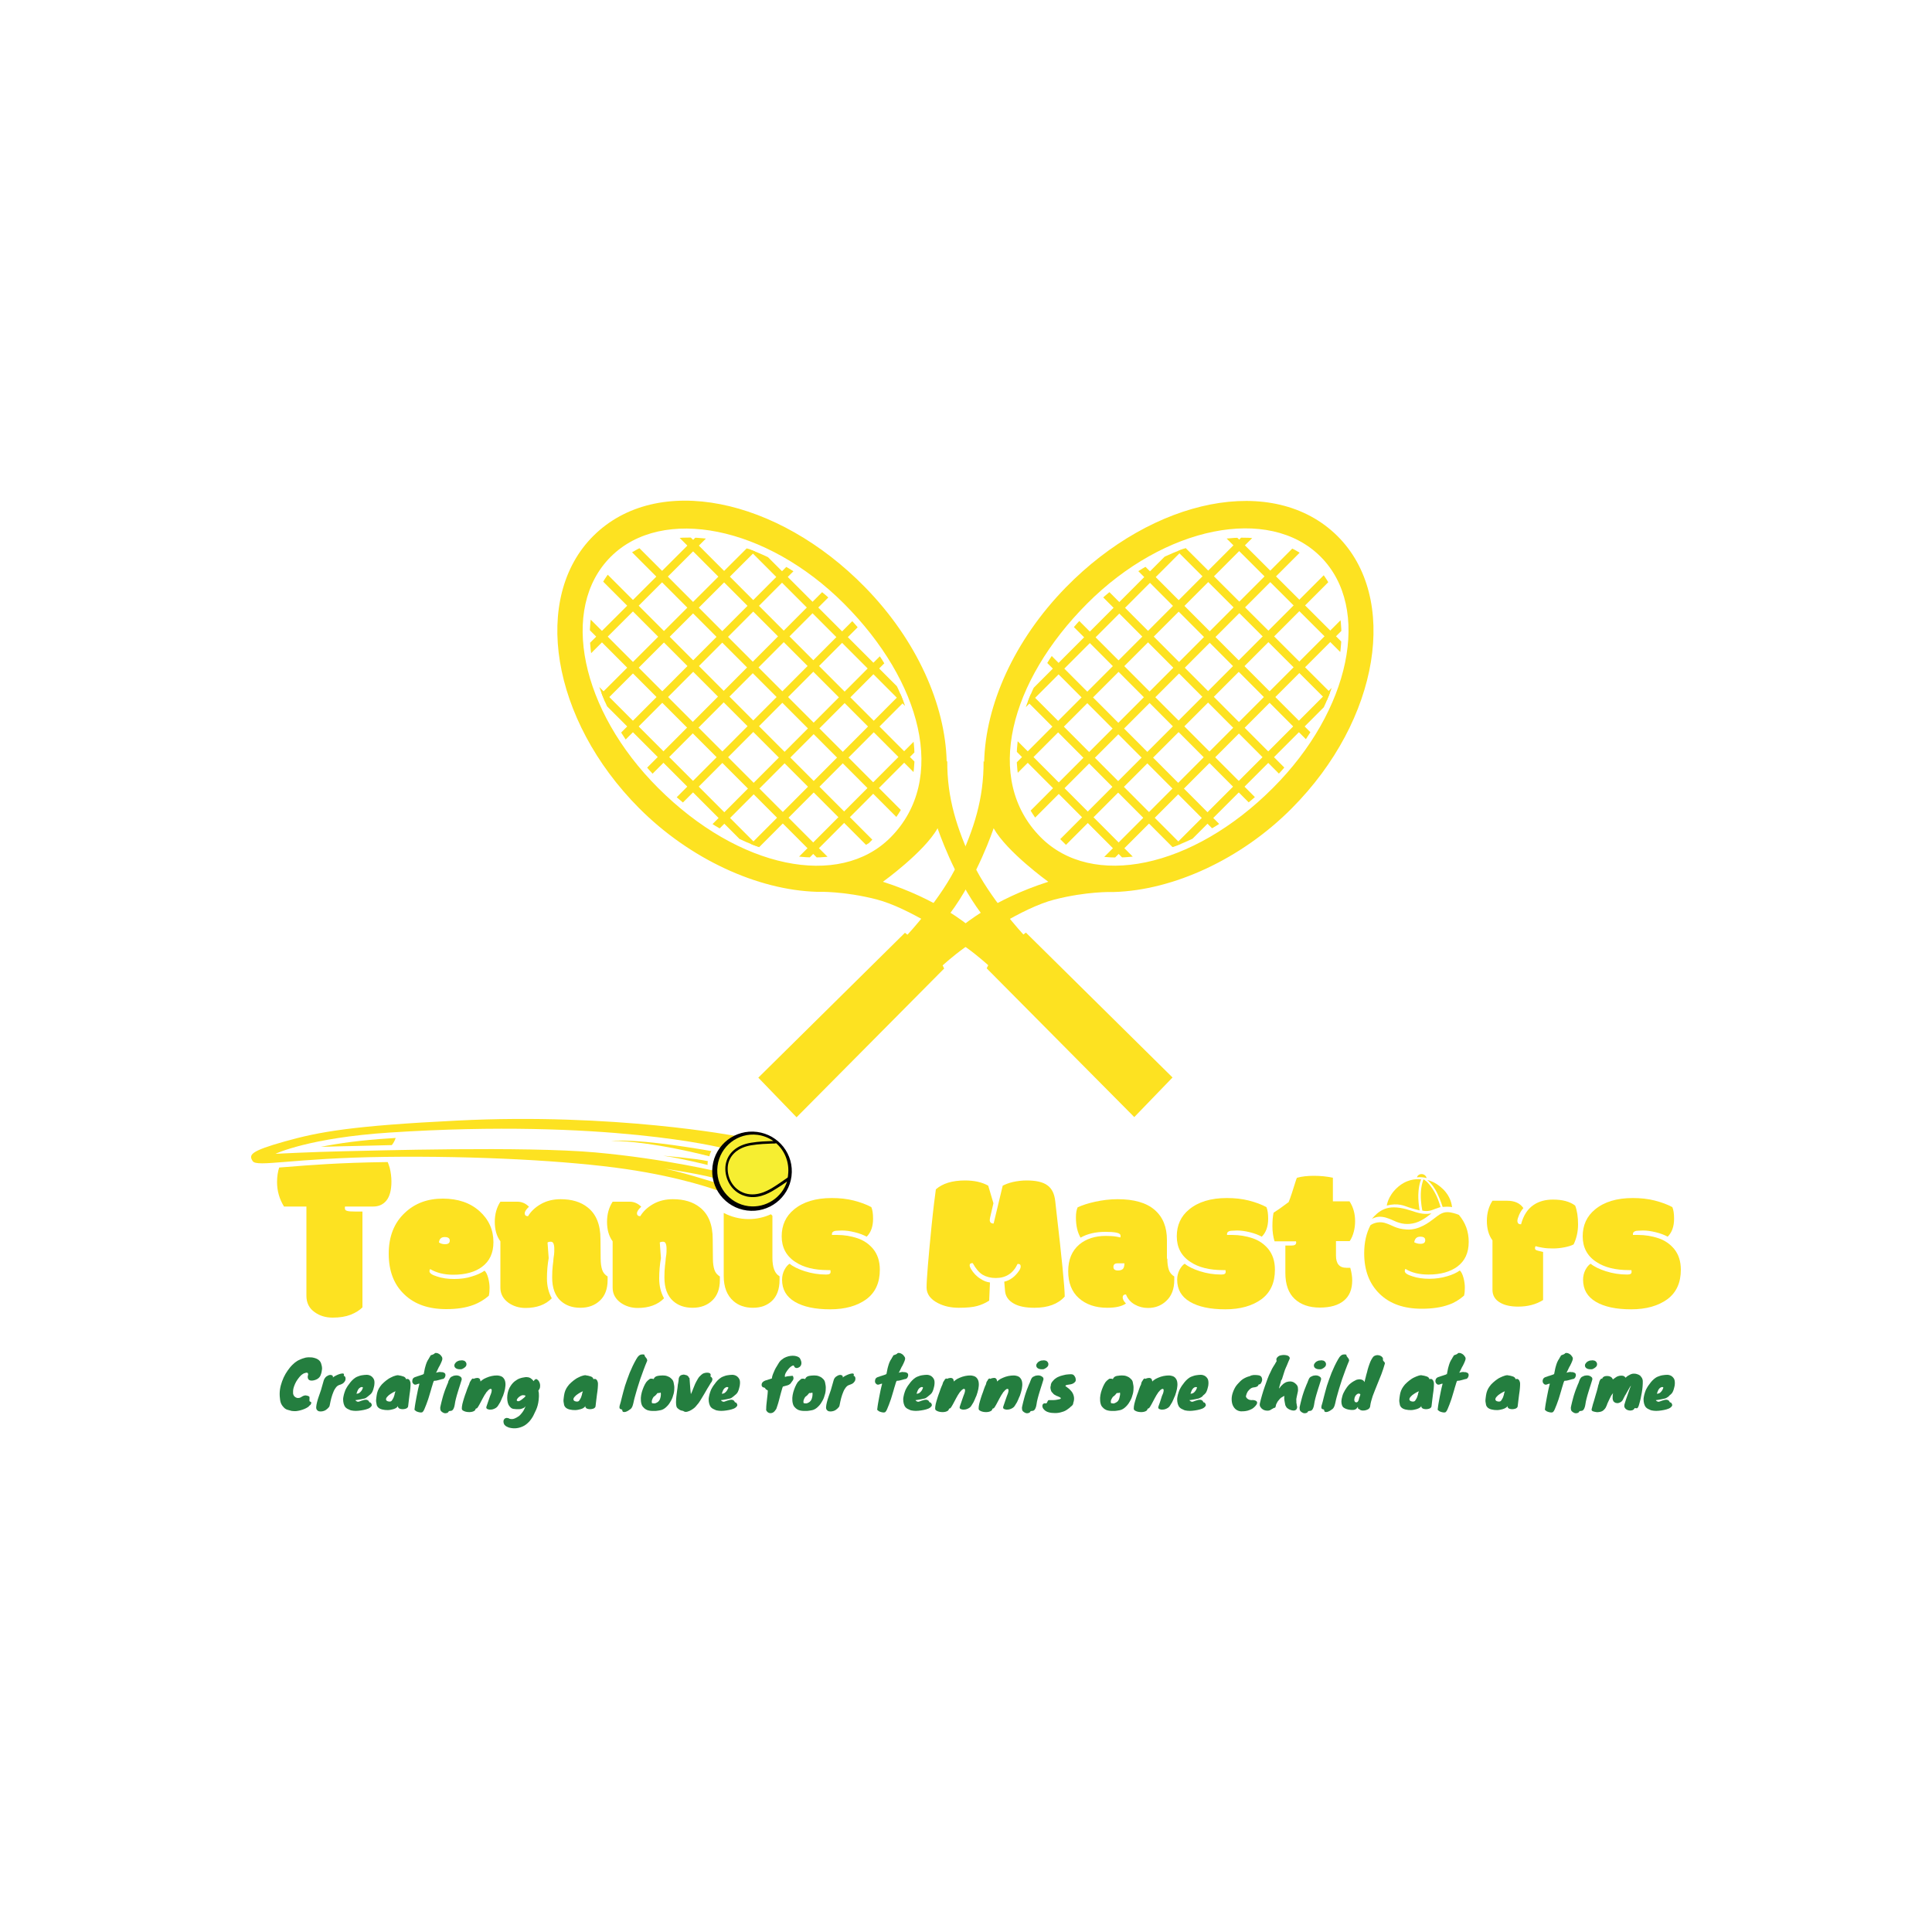 <svg xmlns="http://www.w3.org/2000/svg" xmlns:xlink="http://www.w3.org/1999/xlink" id="Layer_1" x="0px" y="0px" viewBox="0 0 1000 1000" style="enable-background:new 0 0 1000 1000;" xml:space="preserve"><style type="text/css">	.st0{fill:#247E3F;}	.st1{fill:#FDE221;}	.st2{clip-path:url(#SVGID_2_);}	.st3{fill:#F6EE31;}	.st4{clip-path:url(#SVGID_4_);}</style><g>	<g>		<g>			<path class="st0" d="M159.4,728.3c-0.6,0.4-1.2,0.7-1.9,1c-0.7,0.3-1.4,0.5-2.1,0.7s-1.5,0.3-2.2,0.4c-0.8,0-1.5,0-2.2-0.1    c-0.8-0.2-1.5-0.4-2.2-0.6s-1.3-0.6-1.8-1.1c-0.5-0.5-1-1.1-1.4-1.9c-0.4-0.8-0.6-1.7-0.7-2.9c-0.2-1.5-0.2-3,0-4.5    c0.2-1.5,0.6-2.9,1.1-4.3c0.5-1.4,1.1-2.7,1.8-3.9c0.7-1.2,1.5-2.3,2.3-3.3c0.8-1,1.7-1.8,2.5-2.5c0.9-0.7,1.7-1.2,2.5-1.5    c1-0.5,2-0.8,3.1-1.1c1.1-0.2,2.2-0.2,3.3-0.1c1.2,0.2,2.2,0.5,3,1c0.8,0.5,1.4,1.2,1.7,2.1s0.5,1.8,0.5,2.8    c-0.1,1.1-0.3,2.2-0.8,3.4c-0.2,0.5-0.4,0.8-0.8,1.2c-0.3,0.3-0.7,0.6-1.1,0.8c-0.4,0.2-0.9,0.4-1.3,0.5    c-0.5,0.1-0.9,0.2-1.3,0.2c-1,0-1.6-0.3-1.9-0.9c-0.3-0.6-0.3-1.3,0-2.2c0-0.4-0.1-0.7-0.2-0.8c-0.1-0.1-0.3-0.2-0.5-0.2    c-0.2,0-0.4,0-0.7,0.1c-0.2,0.1-0.5,0.2-0.7,0.2c-0.2,0.1-0.5,0.3-0.7,0.4c-0.2,0.1-0.4,0.3-0.7,0.5c-0.2,0.2-0.5,0.5-0.8,0.8    c-0.3,0.4-0.7,0.8-1.1,1.4c-0.5,0.7-1,1.5-1.3,2.2c-0.3,0.7-0.6,1.4-0.8,2.1c-0.2,0.7-0.3,1.3-0.3,1.8c0,0.5,0,1,0,1.3    c0.1,0.4,0.2,0.8,0.4,1.1c0.2,0.3,0.4,0.5,0.7,0.7c0.2,0.2,0.5,0.3,0.8,0.4c0.3,0.1,0.5,0.1,0.7,0.1c0.5,0,1-0.1,1.3-0.3    c0.3-0.2,0.6-0.4,1-0.6c0.3-0.2,0.7-0.3,1.1-0.4c0.4-0.1,1,0,1.7,0.2c0.5,0.2,0.8,0.4,0.8,0.7c0,0.3,0,0.6,0,1    c0,0.3-0.1,0.6,0,0.9c0,0.3,0.3,0.4,0.7,0.5c0.2,0.2,0.2,0.5,0.2,0.7c0,0.2-0.2,0.4-0.3,0.7c-0.2,0.2-0.4,0.4-0.7,0.6    C159.9,727.9,159.7,728.1,159.4,728.3z"></path>			<path class="st0" d="M168.9,712.5c0.6-0.4,1.1-0.7,1.7-0.8c0.5-0.1,1,0,1.3,0.2c0.4,0.2,0.5,0.6,0.4,1.1c0.2-0.2,0.6-0.5,1-0.7    c0.4-0.2,0.9-0.5,1.4-0.7c0.5-0.2,1-0.4,1.4-0.5c0.5-0.1,0.9-0.2,1.2-0.2c0.3,0,0.6,0.1,0.7,0.3c0.1,0.2,0.1,0.5-0.1,0.9    c0.4,0.1,0.7,0.3,0.8,0.7c0.2,0.4,0.2,0.9,0.1,1.4s-0.4,1-0.9,1.5c-0.5,0.5-1.2,0.8-2.1,1.1c-0.7,0.2-1.3,0.6-1.8,1.2    c-0.5,0.6-1,1.4-1.4,2.4c-0.4,1-0.8,2-1.1,3.2c-0.3,1.2-0.6,2.4-0.8,3.6c-0.1,0.6-0.3,1.1-0.8,1.5c-0.4,0.5-0.9,0.8-1.4,1.2    c-0.5,0.3-1.1,0.5-1.7,0.6c-0.6,0.1-1.2,0.1-1.6,0c-0.5-0.1-0.9-0.4-1.2-0.8c-0.3-0.4-0.4-1-0.3-1.7c0-0.5,0.2-1.3,0.4-2.2    c0.2-0.9,0.5-1.8,0.8-2.7c0.3-0.9,0.6-1.8,0.9-2.6c0.3-0.8,0.5-1.5,0.6-1.9l1.2-4.2C167.9,713.6,168.4,712.9,168.9,712.5z"></path>			<path class="st0" d="M189.3,723.6c-0.1,0.1-0.4,0.2-0.8,0.3s-0.9,0.2-1.4,0.3c-0.5,0.1-1.1,0.2-1.6,0.3c-0.6,0.1-1.1,0.2-1.5,0.2    c0,0.2,0.2,0.3,0.4,0.5c0.2,0.1,0.4,0.2,0.6,0.3c0.4,0.1,0.9,0,1.3-0.2c0.5-0.2,1-0.4,1.5-0.5c0.5-0.2,1.1-0.3,1.6-0.3    c0.5,0,1,0.2,1.4,0.6c0.2,0.4,0.3,0.6,0.4,0.7c0.1,0.1,0.2,0.1,0.3,0.1c0.1,0,0.2,0,0.3,0.1c0.1,0.1,0.3,0.3,0.5,0.7    c0.2,0.5,0.2,0.9-0.2,1.3c-0.3,0.4-0.8,0.8-1.5,1.1c-0.7,0.3-1.5,0.5-2.4,0.7c-0.9,0.2-1.8,0.3-2.7,0.4c-0.9,0.1-1.8,0.1-2.6,0    c-0.8-0.1-1.5-0.2-2-0.5c-0.8-0.3-1.5-0.7-2-1.2c-0.5-0.5-0.8-1.2-1-1.9s-0.3-1.5-0.3-2.3c0-0.8,0.2-1.6,0.4-2.5    c0.2-0.8,0.5-1.6,0.8-2.4c0.4-0.8,0.8-1.5,1.2-2.1c0.5-0.7,1-1.4,1.5-2c0.5-0.6,1-1.1,1.6-1.6c0.6-0.5,1.2-0.9,2-1.2    c0.7-0.3,1.6-0.6,2.5-0.7c0.7-0.1,1.4-0.2,2.2-0.2c0.8,0,1.5,0.2,2.2,0.6c0.6,0.4,1.1,0.9,1.5,1.7c0.4,0.8,0.4,1.9,0.2,3.3    c-0.2,0.9-0.4,1.7-0.6,2.3c-0.2,0.6-0.5,1.2-0.8,1.6c-0.3,0.4-0.8,0.8-1.3,1.2S190,723.2,189.3,723.6z M187.8,718    c-0.5-0.1-0.9-0.1-1.2,0.1s-0.7,0.4-0.9,0.7c-0.3,0.3-0.5,0.7-0.7,1.2c-0.2,0.4-0.3,0.9-0.5,1.4c0.4,0,0.9-0.1,1.3-0.3    c0.4-0.3,0.8-0.6,1.1-1c0.3-0.4,0.6-0.8,0.7-1.2C187.8,718.6,187.8,718.3,187.8,718z"></path>			<path class="st0" d="M207,712c0.2,0,0.5,0.1,0.9,0.2c0.4,0.1,0.7,0.2,1,0.3c0.3,0.1,0.6,0.3,0.8,0.5c0.2,0.2,0.4,0.5,0.4,0.8    c0,0,0,0,0.1,0c0,0,0,0,0.1,0c0,0,0.1,0,0.1,0c0.3-0.1,0.6-0.1,0.9,0s0.4,0.3,0.6,0.5c0.2,0.2,0.3,0.5,0.4,0.8    c0.1,0.3,0.2,0.6,0.2,0.9c0,0.7,0,1.5-0.1,2.5c-0.1,1-0.2,2.1-0.4,3.2c-0.1,1.1-0.3,2.2-0.4,3.2s-0.2,1.9-0.3,2.6    c0,0.4-0.1,0.8-0.4,1.1s-0.6,0.5-1.1,0.6c-0.4,0.1-0.9,0.2-1.4,0.2s-0.9-0.1-1.3-0.2c-0.4-0.1-0.7-0.3-0.9-0.6    c-0.2-0.2-0.3-0.5-0.2-0.9c-0.2,0.3-0.4,0.6-0.5,0.7c-0.2,0.1-0.5,0.3-0.9,0.6c-0.6,0.3-1.4,0.5-2.4,0.7c-1,0.2-1.9,0.2-2.9,0.1    c-1-0.1-1.9-0.3-2.7-0.7c-0.8-0.4-1.3-1-1.6-1.8c-0.1-0.4-0.2-1-0.3-1.7s0-1.4,0.1-2.2c0.1-0.8,0.2-1.6,0.4-2.4    c0.2-0.8,0.5-1.6,0.9-2.3c0.4-0.7,0.9-1.4,1.5-2.1c0.7-0.7,1.4-1.4,2.2-2c0.8-0.6,1.6-1.2,2.5-1.6c0.9-0.5,1.7-0.8,2.5-1    c0.4-0.1,0.8-0.2,1.2-0.2C206.2,711.9,206.6,711.9,207,712z M203.8,722.9c0.1-0.3,0.2-0.5,0.3-0.6c0-0.1,0.1-0.3,0.1-0.4    c0-0.1,0.1-0.3,0.1-0.6c0.1-0.3,0.2-0.7,0.4-1.2c-0.8,0.3-1.6,0.8-2.4,1.3c-0.8,0.5-1.4,1-1.8,1.5c-0.5,0.5-0.7,1-0.7,1.4    c0,0.4,0.3,0.8,0.9,1c0.6,0.2,1.1,0.2,1.4,0.1c0.4-0.1,0.6-0.3,0.8-0.6c0.2-0.3,0.4-0.6,0.6-1c0.2-0.4,0.4-0.8,0.6-1.3    C204,722.7,203.9,722.8,203.8,722.9C203.8,723,203.7,723,203.8,722.9z"></path>			<path class="st0" d="M228.9,703.8c-0.1,0.5-0.3,0.8-0.4,1.1c-0.1,0.3-0.2,0.5-0.3,0.7c-0.1,0.2-0.2,0.5-0.4,0.8    c-0.1,0.3-0.3,0.7-0.6,1.1l-1.1,2.3c-0.1,0.3-0.2,0.5-0.3,0.5c-0.1,0-0.2,0.1-0.2,0.2c0.2,0,0.4-0.1,0.5-0.1c0.1,0,0.3,0,0.4-0.1    s0.3,0,0.5-0.1c0.2,0,0.4,0,0.6-0.1c0.2,0,0.5,0.1,0.6,0.1c0.2,0,0.3,0,0.5,0c0.1,0,0.3,0,0.5,0.1c0.2,0,0.4,0.1,0.6,0.2    c0.3,0.1,0.6,0.4,0.7,0.7c0.1,0.4,0.1,0.7,0,1.1c-0.1,0.4-0.3,0.7-0.5,1c-0.3,0.3-0.6,0.5-1.1,0.5c-0.8,0.2-1.6,0.4-2.2,0.6    c-0.6,0.2-1.3,0.3-2,0.3l-0.2,0.2v0c-0.2,0.5-0.5,1.2-0.7,2.1c-0.3,0.8-0.5,1.7-0.8,2.7c-0.3,1-0.6,2-0.9,3c-0.3,1-0.6,2-1,3    c-0.3,1-0.7,1.8-1,2.6c-0.3,0.8-0.6,1.5-0.9,2c-0.2,0.3-0.4,0.5-0.5,0.6c-0.2,0.1-0.4,0.2-0.8,0.2c0,0-0.1,0-0.1,0    c-0.4,0-0.7-0.1-1.2-0.2s-0.8-0.3-1.1-0.4c-0.3-0.2-0.6-0.4-0.8-0.6s-0.2-0.5-0.1-0.8c0.1-0.8,0.2-1.8,0.4-2.8    c0.2-1.1,0.4-2.1,0.6-3.3c0.2-1.1,0.5-2.3,0.7-3.5s0.6-2.3,0.8-3.3c-0.3,0-0.5,0-0.7,0.1s-0.3,0.1-0.4,0.1    c-0.1,0.1-0.2,0.1-0.4,0.2c-0.1,0-0.4,0.1-0.7,0.1h0c-0.4,0-0.7-0.2-1-0.5c-0.3-0.3-0.5-0.7-0.5-1.1s0-0.8,0.2-1.3    c0.2-0.4,0.6-0.8,1.2-1c0.6-0.2,1-0.3,1.2-0.4c0.2-0.1,0.4-0.2,0.6-0.2c0.2-0.1,0.4-0.1,0.6-0.2c0.2-0.1,0.6-0.2,1.2-0.4    c0.2,0,0.3-0.1,0.3-0.1c0.1,0,0.1-0.1,0.1-0.1c0,0,0.1,0,0.2-0.1s0.2,0,0.3,0c0.1-0.7,0.3-1.3,0.4-2c0.1-0.7,0.3-1.4,0.5-2.1    c0.2-0.7,0.4-1.4,0.7-2.1c0.3-0.7,0.7-1.4,1.2-2.1c0,0,0,0,0-0.1c0,0,0,0,0-0.1l0.3-0.3c0.2-0.4,0.3-0.6,0.4-0.8s0.2-0.2,0.4-0.3    s0.4-0.1,0.6-0.2c0.2-0.1,0.6-0.2,1-0.5c0.2-0.3,0.5-0.5,1-0.4c0.5,0,1,0.2,1.5,0.5c0.5,0.3,0.9,0.7,1.2,1.2    C229,702.6,229,703.1,228.9,703.8z"></path>			<path class="st0" d="M232.7,713.7c0.2-0.4,0.4-0.7,0.8-1c0.4-0.2,0.8-0.4,1.3-0.6c0.5-0.1,1-0.2,1.5-0.2s1,0.1,1.4,0.3    s0.7,0.4,1,0.7c0.2,0.3,0.3,0.7,0.3,1.1c-0.2,0.8-0.6,1.8-0.9,2.9c-0.4,1.1-0.7,2.3-1.1,3.5c-0.4,1.2-0.7,2.4-1,3.5    c-0.3,1.2-0.5,2.1-0.6,3c-0.1,0.8-0.3,1.4-0.5,1.9c-0.2,0.5-0.4,0.8-0.6,1s-0.4,0.3-0.6,0.4c-0.2,0-0.4,0.1-0.6,0.1    c-0.2,0-0.4,0-0.6,0.1c-0.2,0-0.3,0.2-0.4,0.4c-0.1,0.2-0.3,0.4-0.6,0.5c-0.3,0.1-0.7,0.2-1,0.2c-0.4,0-0.8-0.1-1.1-0.3    c-0.4-0.2-0.7-0.4-1-0.7s-0.5-0.7-0.5-1.3c-0.1-0.5,0-1.1,0.2-1.8c0.1-0.5,0.2-1,0.4-1.7c0.2-0.7,0.4-1.5,0.6-2.3    c0.2-0.8,0.5-1.7,0.8-2.6c0.3-0.9,0.6-1.8,1-2.7c0.3-0.9,0.7-1.7,1-2.4C232,714.9,232.4,714.2,232.7,713.7z M238.9,708.7    c-1.1,0.1-2,0-2.6-0.3c-0.6-0.3-1-0.7-1.1-1.3c-0.1-0.5,0-1,0.5-1.6c0.4-0.6,1.1-1,2.1-1.3l0.2,0c0.5,0,0.8-0.1,1-0.1    s0.5,0,0.7,0.1c0.4,0,0.8,0.2,1,0.4s0.4,0.4,0.5,0.6c0.3,0.5,0.3,1.1,0.1,1.7c-0.3,0.6-1,1.2-2.1,1.7L238.9,708.7z"></path>			<path class="st0" d="M243.3,715.2c0.3-0.5,0.6-0.8,0.7-1.1c0.2-0.2,0.3-0.4,0.5-0.5c0.1-0.1,0.2-0.1,0.3-0.1    c0.1,0,0.2,0.1,0.3,0.2c0.9-0.4,1.6-0.5,2.1-0.5c0.5,0.1,0.8,0.2,1,0.4c0.2,0.2,0.3,0.5,0.4,0.8c0,0.3,0.1,0.5,0.1,0.5v0.2    c0.4-0.5,1-0.9,1.8-1.4c0.8-0.4,1.7-0.8,2.6-1.1c0.9-0.3,1.9-0.5,2.8-0.6c1-0.1,1.8-0.1,2.6,0.1c1,0.2,1.7,0.6,2.2,1.3    c0.5,0.6,0.8,1.4,0.9,2.4c0.1,0.9,0,2-0.2,3.1c-0.2,1.1-0.6,2.3-1,3.5c-0.3,0.7-0.6,1.2-0.7,1.6c-0.2,0.4-0.3,0.8-0.5,1.1    c-0.1,0.3-0.3,0.7-0.5,1c-0.2,0.3-0.5,0.8-0.8,1.3c-0.4,0.7-0.9,1.2-1.7,1.6c-0.8,0.4-1.5,0.6-2.2,0.6c-0.7,0.1-1.3-0.1-1.8-0.3    c-0.5-0.3-0.6-0.7-0.4-1.3c0.5-1.4,0.9-2.7,1.3-3.8s0.7-2.1,1.1-3c0.2-0.6,0.3-1.1,0.3-1.5c0-0.3,0-0.6-0.2-0.7    c-0.1-0.1-0.3-0.2-0.5-0.1c-0.2,0-0.4,0.1-0.6,0.3c-0.2,0.1-0.4,0.3-0.6,0.5c-0.2,0.2-0.3,0.3-0.4,0.5c-0.2,0.1-0.4,0.3-0.6,0.7    c-0.2,0.3-0.5,0.8-0.8,1.2c-0.3,0.5-0.6,1-0.9,1.6c-0.3,0.6-0.6,1.1-0.9,1.7c-0.3,0.6-0.6,1.1-0.8,1.5c-0.3,0.5-0.5,0.9-0.7,1.2    c-0.2,0.3-0.4,0.6-0.5,0.7c-0.1,0.1-0.3,0.2-0.4,0.2c-0.1,0-0.2,0.1-0.3,0.1s-0.1,0.2-0.2,0.4s-0.2,0.5-0.5,0.7    c-0.3,0.2-0.7,0.4-1.1,0.5s-0.9,0.2-1.4,0.2c-0.5,0-1,0-1.5-0.1c-0.5-0.1-1-0.2-1.4-0.4c-0.4-0.2-0.8-0.4-1-0.7    c-0.2-0.3-0.2-0.9-0.1-1.7c0.1-0.8,0.3-1.7,0.6-2.7c0.3-1,0.6-2.1,1-3.2c0.4-1.1,0.8-2.1,1.1-3.1c0.4-1,0.7-1.8,1-2.4    C243,715.8,243.2,715.4,243.3,715.2z"></path>			<path class="st0" d="M273.9,713c0.5,0.2,0.9,0.4,1.3,0.8c0.4,0.3,0.7,0.7,1,1.1c0.1-0.2,0.3-0.4,0.5-0.7c0.2-0.2,0.6-0.4,1-0.4    c0.5,0.3,0.9,0.6,1.2,1.1c0.3,0.5,0.5,1,0.6,1.5c0.1,0.5,0.1,1.1,0,1.7c-0.1,0.6-0.4,1.1-0.8,1.6c0,0,0,0.1,0,0.3    c0,0.2,0.1,0.3,0.1,0.5c0,0.2,0.1,0.4,0.1,0.5c0,0.2,0,0.2,0,0.3c0.1,1.3,0,2.4-0.1,3.4c-0.1,1-0.3,1.9-0.5,2.7    c-0.2,0.8-0.5,1.6-0.8,2.3c-0.3,0.7-0.7,1.4-1,2.1c-0.6,1.4-1.4,2.6-2.3,3.7c-0.9,1-1.9,1.9-3,2.5c-1.1,0.6-2.3,1-3.6,1.2    c-1.3,0.2-2.7,0.1-4.2-0.3c-0.2-0.1-0.5-0.2-0.7-0.3c-0.3-0.1-0.5-0.3-0.8-0.4c-0.2-0.2-0.5-0.4-0.7-0.6c-0.2-0.3-0.4-0.6-0.5-1    c-0.1-0.4-0.1-0.8-0.1-1.2c0.1-0.4,0.3-0.8,0.5-1c0.3-0.3,0.6-0.4,1.1-0.5c0.5,0,1,0.1,1.7,0.5c0.4,0.1,0.8,0.1,1.2,0.1    s0.7-0.1,1-0.2s0.6-0.2,0.9-0.4c0.3-0.1,0.6-0.3,0.9-0.5c0.6-0.3,1.1-0.7,1.5-1.2c0.5-0.5,0.8-1,1.2-1.5c0.3-0.5,0.6-0.9,0.8-1.4    c0.2-0.5,0.5-1,0.7-1.5c-0.3,0.4-0.7,0.8-1.2,1s-0.9,0.4-1.4,0.5c-0.5,0.1-1,0.1-1.5,0.1c-0.5,0-1.1,0-1.6-0.1    c-0.7,0-1.4-0.2-1.9-0.6c-0.5-0.4-0.9-0.9-1.3-1.6c-0.3-0.7-0.5-1.4-0.6-2.3c-0.1-0.8-0.1-1.7,0-2.6c0.1-0.9,0.3-1.8,0.6-2.6    c0.3-0.9,0.7-1.7,1.2-2.4c0.6-0.9,1.3-1.7,2.1-2.3c0.8-0.6,1.6-1.1,2.4-1.4c0.8-0.3,1.7-0.5,2.5-0.6    C272.3,712.7,273.1,712.8,273.9,713z M272,722.6c0-0.1,0-0.1,0-0.2c-0.1,0-0.2-0.1-0.3-0.1c-0.1,0-0.2-0.1-0.3-0.1    c-0.5-0.1-1-0.1-1.5,0.1c-0.5,0.2-0.9,0.5-1.3,0.8s-0.7,0.7-0.9,1c-0.2,0.4-0.3,0.6-0.2,0.8c0.2,0.3,0.5,0.4,0.8,0.4    c0.4-0.1,0.8-0.2,1.2-0.5s0.9-0.6,1.3-1C271.4,723.4,271.7,723,272,722.6z"></path>			<path class="st0" d="M304,712c0.2,0,0.5,0.1,0.9,0.2c0.4,0.1,0.7,0.2,1,0.3c0.3,0.1,0.6,0.3,0.8,0.5c0.2,0.2,0.4,0.5,0.4,0.8    c0,0,0,0,0.1,0c0,0,0,0,0.1,0c0,0,0.1,0,0.1,0c0.3-0.1,0.6-0.1,0.9,0s0.4,0.3,0.6,0.5c0.2,0.2,0.3,0.5,0.4,0.8    c0.1,0.3,0.2,0.6,0.2,0.9c0,0.7,0,1.5-0.1,2.5c-0.1,1-0.2,2.1-0.4,3.2c-0.1,1.1-0.3,2.2-0.4,3.2s-0.2,1.9-0.3,2.6    c0,0.4-0.1,0.8-0.4,1.1s-0.6,0.5-1.1,0.6c-0.4,0.1-0.9,0.2-1.4,0.2s-0.9-0.1-1.3-0.2c-0.4-0.1-0.7-0.3-0.9-0.6    c-0.2-0.2-0.3-0.5-0.2-0.9c-0.2,0.3-0.4,0.6-0.5,0.7c-0.2,0.1-0.5,0.3-0.9,0.6c-0.6,0.3-1.4,0.5-2.4,0.7c-1,0.2-1.9,0.2-2.9,0.1    c-1-0.1-1.9-0.3-2.7-0.7c-0.8-0.4-1.3-1-1.6-1.8c-0.1-0.4-0.2-1-0.3-1.7s0-1.4,0.1-2.2c0.1-0.8,0.2-1.6,0.4-2.4    c0.2-0.8,0.5-1.6,0.9-2.3c0.4-0.7,0.9-1.4,1.5-2.1c0.7-0.7,1.4-1.4,2.2-2c0.8-0.6,1.6-1.2,2.5-1.6c0.9-0.5,1.7-0.8,2.5-1    c0.4-0.1,0.8-0.2,1.2-0.2C303.2,711.9,303.6,711.9,304,712z M300.8,722.9c0.1-0.3,0.2-0.5,0.3-0.6c0-0.1,0.1-0.3,0.1-0.4    c0-0.1,0.1-0.3,0.1-0.6c0.1-0.3,0.2-0.7,0.4-1.2c-0.8,0.3-1.6,0.8-2.4,1.3c-0.8,0.5-1.4,1-1.8,1.5c-0.5,0.5-0.7,1-0.7,1.4    c0,0.4,0.3,0.8,0.9,1c0.6,0.2,1.1,0.2,1.4,0.1c0.4-0.1,0.6-0.3,0.8-0.6c0.2-0.3,0.4-0.6,0.6-1c0.2-0.4,0.4-0.8,0.6-1.3    C300.9,722.7,300.9,722.8,300.8,722.9C300.7,723,300.7,723,300.8,722.9z"></path>			<path class="st0" d="M326.4,729.3c-0.4,0.3-0.8,0.6-1.3,0.9s-1,0.5-1.4,0.6s-0.8,0.1-1.1,0c-0.3-0.1-0.5-0.4-0.5-0.9    c-0.1-0.2-0.2-0.4-0.4-0.4c-0.2,0-0.4-0.1-0.6-0.2s-0.3-0.2-0.4-0.4c-0.1-0.2-0.1-0.6,0-1.2c0.4-1.2,0.8-2.8,1.2-4.5    c0.4-1.8,1-3.7,1.6-5.9c0.7-2.1,1.5-4.4,2.4-6.7c1-2.4,2.1-4.8,3.5-7.2c0.2-0.2,0.3-0.5,0.5-0.8c0.2-0.3,0.5-0.6,0.8-0.9    c0.3-0.3,0.7-0.5,1.2-0.6c0.5-0.1,1.1-0.1,1.7,0.1c0,0.3,0,0.6,0.2,0.8c0.2,0.2,0.3,0.5,0.5,0.7s0.4,0.5,0.5,0.7    c0.1,0.3,0.2,0.5,0.2,0.9c-0.7,1.6-1.3,3.2-1.9,4.8c-0.6,1.6-1.1,3.1-1.7,4.7c-0.5,1.6-1,3.1-1.5,4.7c-0.5,1.6-0.9,3.2-1.4,4.9    c-0.2,0.8-0.4,1.5-0.5,2.1c-0.1,0.6-0.3,1.2-0.4,1.6c-0.1,0.5-0.3,0.9-0.5,1.3C327,728.7,326.7,729,326.4,729.3z"></path>			<path class="st0" d="M336.1,713.9c0.2-0.2,0.4-0.3,0.7-0.3c0.2,0,0.4,0,0.6,0c0.2,0,0.3,0,0.5,0.1c0.1,0,0.3,0.1,0.4,0.1    c0.2-0.4,0.5-0.8,0.7-1c0.3-0.2,0.6-0.4,0.9-0.5c0.3-0.1,0.6-0.1,0.9-0.2s0.6,0,0.8-0.1c0.9-0.1,1.8-0.1,2.6,0s1.5,0.4,2.1,0.7    c0.6,0.3,1.1,0.8,1.6,1.3c0.4,0.5,0.7,1.1,0.8,1.8c0.2,0.9,0.4,2,0.3,3.1c0,1.1-0.2,2.3-0.6,3.4c-0.3,1.2-0.8,2.3-1.5,3.4    c-0.6,1.1-1.4,2-2.3,2.8c-0.8,0.7-1.7,1.2-2.6,1.4c-0.9,0.2-1.8,0.3-2.6,0.4c-0.6,0-1.3,0-1.8,0c-0.6,0-1.2-0.1-1.7-0.2    c-0.6-0.1-1.1-0.3-1.6-0.6c-0.5-0.3-1-0.7-1.4-1.2c-0.5-0.5-0.8-1.2-1-2.1c-0.2-0.8-0.2-1.7-0.2-2.7c0.1-1,0.2-1.9,0.5-2.9    c0.3-1,0.6-1.9,1-2.8c0.4-0.9,0.8-1.7,1.3-2.4C335,714.8,335.5,714.3,336.1,713.9z M342,720.8c-0.6,0.2-1.1,0.3-1.6,0.2    c-0.2,0.2-0.5,0.5-0.7,0.8c-0.2,0.3-0.6,0.6-1.2,1.1c0,0-0.1,0-0.1,0c-0.4,0.5-0.7,1.1-0.9,1.7c-0.2,0.6-0.2,1.2,0,1.7    c0.2,0,0.5,0,0.9,0.1c0.4,0,0.6,0,0.9-0.1c0.6-0.2,1-0.5,1.4-0.8c0.4-0.4,0.7-0.8,0.9-1.3s0.3-1.1,0.4-1.6    C342.1,721.9,342.1,721.3,342,720.8z"></path>			<path class="st0" d="M356.9,713.4c0.1,1.4,0.2,2.7,0.3,4.1s0.2,2.7,0.4,4.1c0.4-0.8,0.8-1.7,1.1-2.6c0.4-0.9,0.7-1.8,1.1-2.7    s0.9-1.7,1.4-2.6s1.1-1.5,1.8-2.1c0.2-0.2,0.5-0.4,0.8-0.6c0.4-0.2,0.8-0.3,1.2-0.4c0.4-0.1,0.8-0.1,1.2-0.1c0.4,0,0.8,0.1,1,0.2    c0.3,0.1,0.5,0.3,0.6,0.6c0.1,0.3,0.1,0.6-0.1,1.1c0.5,0.3,0.7,0.6,0.9,0.9c0.1,0.3,0.2,0.6,0.1,0.9c0,0.3-0.2,0.6-0.3,0.9    c-0.2,0.3-0.3,0.5-0.5,0.7c-0.6,1-1.1,1.9-1.7,2.8c-0.5,0.9-1,1.7-1.5,2.6s-1,1.7-1.5,2.5c-0.5,0.8-1,1.7-1.6,2.5    c-0.4,0.5-0.9,1.1-1.5,1.8s-1.3,1.2-2.1,1.7c-0.8,0.5-1.5,0.8-2.3,1s-1.4,0.1-2.1-0.4c-0.7-0.1-1.4-0.3-2-0.7    c-0.6-0.4-1.1-0.8-1.4-1.4c-0.2-0.6-0.3-1.4-0.3-2.4c0-1,0.1-2,0.2-3.1c0.1-1.1,0.3-2.1,0.4-3.1s0.3-1.8,0.3-2.4    c0-0.4,0.1-0.8,0.2-1.2c0.1-0.4,0.1-0.8,0.2-1.2c0-0.3,0.1-0.7,0.1-1.1c0-0.4,0.2-0.7,0.3-1c0.2-0.3,0.4-0.6,0.7-0.8    c0.3-0.2,0.8-0.3,1.4-0.4h0.4c0.4,0.1,0.8,0.2,1.2,0.3c0.4,0.1,0.7,0.4,1,0.7c0.1,0.1,0.1,0.2,0.2,0.3c0,0.1,0.1,0.2,0.1,0.3    C356.8,713.2,356.9,713.2,356.9,713.4z"></path>			<path class="st0" d="M378.5,723.6c-0.1,0.1-0.4,0.2-0.8,0.3s-0.9,0.2-1.4,0.3c-0.5,0.1-1.1,0.2-1.6,0.3c-0.6,0.1-1.1,0.2-1.5,0.2    c0,0.2,0.2,0.3,0.4,0.5c0.2,0.1,0.4,0.2,0.6,0.3c0.4,0.1,0.9,0,1.3-0.2c0.5-0.2,1-0.4,1.5-0.5c0.5-0.2,1.1-0.3,1.6-0.3    c0.5,0,1,0.2,1.4,0.6c0.2,0.4,0.3,0.6,0.4,0.7c0.1,0.1,0.2,0.1,0.3,0.1c0.1,0,0.2,0,0.3,0.1c0.1,0.1,0.3,0.3,0.5,0.7    c0.2,0.5,0.2,0.9-0.2,1.3c-0.3,0.4-0.8,0.8-1.5,1.1c-0.7,0.3-1.5,0.5-2.4,0.7c-0.9,0.2-1.8,0.3-2.7,0.4c-0.9,0.1-1.8,0.1-2.6,0    c-0.8-0.1-1.5-0.2-2-0.5c-0.8-0.3-1.5-0.7-2-1.2c-0.5-0.5-0.8-1.2-1-1.9s-0.3-1.5-0.3-2.3c0-0.8,0.2-1.6,0.4-2.5    c0.2-0.8,0.5-1.6,0.8-2.4c0.4-0.8,0.8-1.5,1.2-2.1c0.5-0.7,1-1.4,1.5-2c0.5-0.6,1-1.1,1.6-1.6c0.6-0.5,1.2-0.9,2-1.2    c0.7-0.3,1.6-0.6,2.5-0.7c0.7-0.1,1.4-0.2,2.2-0.2c0.8,0,1.5,0.2,2.2,0.6c0.6,0.4,1.1,0.9,1.5,1.7c0.4,0.8,0.4,1.9,0.2,3.3    c-0.2,0.9-0.4,1.7-0.6,2.3c-0.2,0.6-0.5,1.2-0.8,1.6c-0.3,0.4-0.8,0.8-1.3,1.2S379.2,723.2,378.5,723.6z M376.9,718    c-0.5-0.1-0.9-0.1-1.2,0.1s-0.7,0.4-0.9,0.7c-0.3,0.3-0.5,0.7-0.7,1.2c-0.2,0.4-0.3,0.9-0.5,1.4c0.4,0,0.9-0.1,1.3-0.3    c0.4-0.3,0.8-0.6,1.1-1c0.3-0.4,0.6-0.8,0.7-1.2C377,718.6,377,718.3,376.9,718z"></path>			<path class="st0" d="M396.6,728.9c0-0.4,0-1,0.1-1.9c0.1-0.9,0.2-1.8,0.3-2.7c0.1-1,0.2-1.9,0.3-2.7c0.1-0.9,0.1-1.5,0.1-1.9    c-0.1-0.1-0.2-0.1-0.3-0.2c-0.1,0-0.2-0.1-0.3-0.2c-0.2-0.1-0.3-0.1-0.4-0.2c-0.1-0.1-0.1-0.2-0.2-0.3c-0.1-0.1-0.1-0.2-0.2-0.3    c-0.1-0.1-0.2-0.2-0.4-0.3c-0.4,0-0.7-0.1-1-0.4c-0.3-0.3-0.4-0.6-0.4-1c0-0.4,0.1-0.8,0.4-1.2c0.3-0.4,0.7-0.7,1.4-1l3.5-1.1    c0.1-0.8,0.3-1.6,0.6-2.3c0.3-0.7,0.6-1.4,0.9-2.1c0.3-0.7,0.7-1.3,1-1.8c0.4-0.6,0.7-1.1,0.9-1.5c0.5-0.9,1.1-1.6,1.8-2.1    c0.7-0.6,1.4-1,2.2-1.3c0.8-0.3,1.5-0.5,2.3-0.6c0.8-0.1,1.5-0.1,2.2,0c0.7,0.1,1.2,0.3,1.7,0.5c0.5,0.3,0.8,0.5,1,0.9    c0.5,0.9,0.8,1.8,0.7,2.6c-0.1,0.8-0.4,1.3-0.9,1.7c-0.2,0.1-0.4,0.3-0.7,0.4s-0.5,0.2-0.8,0.2c-0.3,0-0.5-0.1-0.8-0.2    c-0.2-0.1-0.4-0.4-0.6-0.8c-0.1-0.3-0.3-0.4-0.6-0.3c-0.3,0.1-0.7,0.3-1.1,0.6c-0.4,0.3-0.8,0.7-1.2,1.2c-0.4,0.5-0.8,1-1.1,1.5    c-0.3,0.5-0.6,1-0.7,1.5c-0.1,0.5-0.1,0.8,0,1.1c0.7-0.2,1.3-0.4,1.9-0.4c0.6-0.1,1.3-0.1,2-0.2c0.2,0.1,0.3,0.3,0.4,0.6    c0.1,0.3,0.1,0.5,0.1,0.8c0,0.3-0.1,0.6-0.3,0.9s-0.3,0.5-0.5,0.7c-0.3,0.5-0.6,0.8-0.8,1.1c-0.3,0.2-0.6,0.5-0.9,0.6    c-0.3,0.2-0.8,0.3-1.2,0.4s-1.1,0.3-1.8,0.5c-0.2,0.5-0.4,1.1-0.6,1.9c-0.2,0.8-0.5,1.6-0.7,2.5c-0.2,0.9-0.5,1.8-0.7,2.7    c-0.2,0.9-0.5,1.7-0.7,2.4c-0.2,0.7-0.4,1.3-0.6,1.8c-0.2,0.5-0.4,0.8-0.5,0.8c-0.5,0.8-1.1,1.3-1.7,1.5c-0.6,0.2-1.2,0.2-1.7,0    c-0.5-0.2-0.9-0.5-1.2-1C396.5,730,396.5,729.5,396.6,728.9z"></path>			<path class="st0" d="M414.5,713.9c0.2-0.2,0.4-0.3,0.7-0.3c0.2,0,0.4,0,0.6,0c0.2,0,0.3,0,0.5,0.1c0.1,0,0.3,0.1,0.4,0.1    c0.2-0.4,0.5-0.8,0.7-1c0.3-0.2,0.6-0.4,0.9-0.5c0.3-0.1,0.6-0.1,0.9-0.2s0.6,0,0.8-0.1c0.9-0.1,1.8-0.1,2.6,0s1.5,0.4,2.1,0.7    c0.6,0.3,1.1,0.8,1.6,1.3c0.4,0.5,0.7,1.1,0.8,1.8c0.2,0.9,0.4,2,0.3,3.1c0,1.1-0.2,2.3-0.6,3.4c-0.3,1.2-0.8,2.3-1.5,3.4    c-0.6,1.1-1.4,2-2.3,2.8c-0.8,0.7-1.7,1.2-2.6,1.4c-0.9,0.2-1.8,0.3-2.6,0.4c-0.6,0-1.3,0-1.8,0c-0.6,0-1.2-0.1-1.7-0.2    c-0.6-0.1-1.1-0.3-1.6-0.6c-0.5-0.3-1-0.7-1.4-1.2c-0.5-0.5-0.8-1.2-1-2.1c-0.2-0.8-0.2-1.7-0.2-2.7c0.1-1,0.2-1.9,0.5-2.9    c0.3-1,0.6-1.9,1-2.8c0.4-0.9,0.8-1.7,1.3-2.4C413.5,714.8,414,714.3,414.5,713.9z M420.5,720.8c-0.6,0.2-1.1,0.3-1.6,0.2    c-0.2,0.2-0.5,0.5-0.7,0.8c-0.2,0.3-0.6,0.6-1.2,1.1c0,0-0.1,0-0.1,0c-0.4,0.5-0.7,1.1-0.9,1.7c-0.2,0.6-0.2,1.2,0,1.7    c0.2,0,0.5,0,0.9,0.1c0.4,0,0.6,0,0.9-0.1c0.6-0.2,1-0.5,1.4-0.8c0.4-0.4,0.7-0.8,0.9-1.3s0.3-1.1,0.4-1.6    C420.6,721.9,420.6,721.3,420.5,720.8z"></path>			<path class="st0" d="M432.8,712.5c0.6-0.4,1.1-0.7,1.7-0.8c0.5-0.1,1,0,1.3,0.2c0.4,0.2,0.5,0.6,0.4,1.1c0.2-0.2,0.6-0.5,1-0.7    c0.4-0.2,0.9-0.5,1.4-0.7c0.5-0.2,1-0.4,1.4-0.5c0.5-0.1,0.9-0.2,1.2-0.2c0.3,0,0.6,0.1,0.7,0.3c0.1,0.2,0.1,0.5-0.1,0.9    c0.4,0.1,0.7,0.3,0.8,0.7c0.2,0.4,0.2,0.9,0.1,1.4s-0.4,1-0.9,1.5c-0.5,0.5-1.2,0.8-2.1,1.1c-0.7,0.2-1.3,0.6-1.8,1.2    c-0.5,0.6-1,1.4-1.4,2.4c-0.4,1-0.8,2-1.1,3.2c-0.3,1.2-0.6,2.4-0.8,3.6c-0.1,0.6-0.3,1.1-0.8,1.5c-0.4,0.5-0.9,0.8-1.4,1.2    c-0.5,0.3-1.1,0.5-1.7,0.6c-0.6,0.1-1.2,0.1-1.6,0c-0.5-0.1-0.9-0.4-1.2-0.8c-0.3-0.4-0.4-1-0.3-1.7c0-0.5,0.2-1.3,0.4-2.2    c0.2-0.9,0.5-1.8,0.8-2.7c0.3-0.9,0.6-1.8,0.9-2.6c0.3-0.8,0.5-1.5,0.6-1.9l1.2-4.2C431.7,713.6,432.2,712.9,432.8,712.5z"></path>			<path class="st0" d="M468.4,703.8c-0.1,0.5-0.3,0.8-0.4,1.1c-0.1,0.3-0.2,0.5-0.3,0.7c-0.1,0.2-0.2,0.5-0.4,0.8    c-0.1,0.3-0.3,0.7-0.6,1.1l-1.1,2.3c-0.1,0.3-0.2,0.5-0.3,0.5c-0.1,0-0.2,0.1-0.2,0.2c0.2,0,0.4-0.1,0.5-0.1c0.1,0,0.3,0,0.4-0.1    s0.3,0,0.5-0.1c0.2,0,0.4,0,0.6-0.1c0.2,0,0.5,0.1,0.6,0.1c0.2,0,0.3,0,0.5,0c0.1,0,0.3,0,0.5,0.1c0.2,0,0.4,0.1,0.6,0.2    c0.3,0.1,0.6,0.4,0.7,0.7c0.1,0.4,0.1,0.7,0,1.1c-0.1,0.4-0.3,0.7-0.5,1c-0.3,0.3-0.6,0.5-1.1,0.5c-0.8,0.2-1.6,0.4-2.2,0.6    c-0.6,0.2-1.3,0.3-2,0.3l-0.2,0.2v0c-0.2,0.5-0.5,1.2-0.7,2.1c-0.3,0.8-0.5,1.7-0.8,2.7c-0.3,1-0.6,2-0.9,3c-0.3,1-0.6,2-1,3    c-0.3,1-0.7,1.8-1,2.6c-0.3,0.8-0.6,1.5-0.9,2c-0.2,0.3-0.4,0.5-0.5,0.6c-0.2,0.1-0.4,0.2-0.8,0.2c0,0-0.1,0-0.1,0    c-0.4,0-0.7-0.1-1.2-0.2s-0.8-0.3-1.1-0.4c-0.3-0.2-0.6-0.4-0.8-0.6s-0.2-0.5-0.1-0.8c0.1-0.8,0.2-1.8,0.4-2.8    c0.2-1.1,0.4-2.1,0.6-3.3c0.2-1.1,0.5-2.3,0.7-3.5s0.6-2.3,0.8-3.3c-0.3,0-0.5,0-0.7,0.1s-0.3,0.1-0.4,0.1    c-0.1,0.1-0.2,0.1-0.4,0.2c-0.1,0-0.4,0.1-0.7,0.1h0c-0.4,0-0.7-0.2-1-0.5c-0.3-0.3-0.5-0.7-0.5-1.1s0-0.8,0.2-1.3    c0.2-0.4,0.6-0.8,1.2-1c0.6-0.2,1-0.3,1.2-0.4c0.2-0.1,0.4-0.2,0.6-0.2c0.2-0.1,0.4-0.1,0.6-0.2c0.2-0.1,0.6-0.2,1.2-0.4    c0.2,0,0.3-0.1,0.3-0.1c0.1,0,0.1-0.1,0.1-0.1c0,0,0.1,0,0.2-0.1s0.2,0,0.3,0c0.1-0.7,0.3-1.3,0.4-2c0.1-0.7,0.3-1.4,0.5-2.1    c0.2-0.7,0.4-1.4,0.7-2.1c0.3-0.7,0.7-1.4,1.2-2.1c0,0,0,0,0-0.1c0,0,0,0,0-0.1l0.3-0.3c0.2-0.4,0.3-0.6,0.4-0.8s0.2-0.2,0.4-0.3    s0.4-0.1,0.6-0.2c0.2-0.1,0.6-0.2,1-0.5c0.2-0.3,0.5-0.5,1-0.4c0.5,0,1,0.2,1.5,0.5c0.5,0.3,0.9,0.7,1.2,1.2    C468.5,702.6,468.6,703.1,468.4,703.8z"></path>			<path class="st0" d="M479.2,723.6c-0.1,0.1-0.4,0.2-0.8,0.3s-0.9,0.2-1.4,0.3c-0.5,0.1-1.1,0.2-1.6,0.3c-0.6,0.1-1.1,0.2-1.5,0.2    c0,0.2,0.2,0.3,0.4,0.5c0.2,0.1,0.4,0.2,0.6,0.3c0.4,0.1,0.9,0,1.3-0.2c0.5-0.2,1-0.4,1.5-0.5c0.5-0.2,1.1-0.3,1.6-0.3    c0.5,0,1,0.2,1.4,0.6c0.2,0.4,0.3,0.6,0.4,0.7c0.1,0.1,0.2,0.1,0.3,0.1c0.1,0,0.2,0,0.3,0.1c0.1,0.1,0.3,0.3,0.5,0.7    c0.2,0.5,0.2,0.9-0.2,1.3c-0.3,0.4-0.8,0.8-1.5,1.1c-0.7,0.3-1.5,0.5-2.4,0.7c-0.9,0.2-1.8,0.3-2.7,0.4c-0.9,0.1-1.8,0.1-2.6,0    c-0.8-0.1-1.5-0.2-2-0.5c-0.8-0.3-1.5-0.7-2-1.2c-0.5-0.5-0.8-1.2-1-1.9s-0.3-1.5-0.3-2.3c0-0.8,0.2-1.6,0.4-2.5    c0.2-0.8,0.5-1.6,0.8-2.4c0.4-0.8,0.8-1.5,1.2-2.1c0.5-0.7,1-1.4,1.5-2c0.5-0.6,1-1.1,1.6-1.6c0.6-0.5,1.2-0.9,2-1.2    c0.7-0.3,1.6-0.6,2.5-0.7c0.7-0.1,1.4-0.2,2.2-0.2c0.8,0,1.5,0.2,2.2,0.6c0.6,0.4,1.1,0.9,1.5,1.7c0.4,0.8,0.4,1.9,0.2,3.3    c-0.2,0.9-0.4,1.7-0.6,2.3c-0.2,0.6-0.5,1.2-0.8,1.6c-0.3,0.4-0.8,0.8-1.3,1.2S479.9,723.2,479.2,723.6z M477.7,718    c-0.5-0.1-0.9-0.1-1.2,0.1s-0.7,0.4-0.9,0.7c-0.3,0.3-0.5,0.7-0.7,1.2c-0.2,0.4-0.3,0.9-0.5,1.4c0.4,0,0.9-0.1,1.3-0.3    c0.4-0.3,0.8-0.6,1.1-1c0.3-0.4,0.6-0.8,0.7-1.2C477.7,718.6,477.7,718.3,477.7,718z"></path>			<path class="st0" d="M488.3,715.2c0.3-0.5,0.6-0.8,0.7-1.1c0.2-0.2,0.3-0.4,0.5-0.5c0.1-0.1,0.2-0.1,0.3-0.1    c0.1,0,0.2,0.1,0.3,0.2c0.9-0.4,1.6-0.5,2.1-0.5c0.5,0.1,0.8,0.2,1,0.4c0.2,0.2,0.3,0.5,0.4,0.8c0,0.3,0.1,0.5,0.1,0.5v0.2    c0.4-0.5,1-0.9,1.8-1.4c0.8-0.4,1.7-0.8,2.6-1.1c0.9-0.3,1.9-0.5,2.8-0.6c1-0.1,1.8-0.1,2.6,0.1c1,0.2,1.7,0.6,2.2,1.3    c0.5,0.6,0.8,1.4,0.9,2.4c0.1,0.9,0,2-0.2,3.1c-0.2,1.1-0.6,2.3-1,3.5c-0.3,0.7-0.6,1.2-0.7,1.6c-0.2,0.4-0.3,0.8-0.5,1.1    c-0.1,0.3-0.3,0.7-0.5,1c-0.2,0.3-0.5,0.8-0.8,1.3c-0.4,0.7-0.9,1.2-1.7,1.6c-0.8,0.4-1.5,0.6-2.2,0.6c-0.7,0.1-1.3-0.1-1.8-0.3    c-0.5-0.3-0.6-0.7-0.4-1.3c0.5-1.4,0.9-2.7,1.3-3.8s0.7-2.1,1.1-3c0.2-0.6,0.3-1.1,0.3-1.5c0-0.3,0-0.6-0.2-0.7    c-0.1-0.1-0.3-0.2-0.5-0.1c-0.2,0-0.4,0.1-0.6,0.3c-0.2,0.1-0.4,0.3-0.6,0.5c-0.2,0.2-0.3,0.3-0.4,0.5c-0.2,0.1-0.4,0.3-0.6,0.7    c-0.2,0.3-0.5,0.8-0.8,1.2c-0.3,0.5-0.6,1-0.9,1.6c-0.3,0.6-0.6,1.1-0.9,1.7c-0.3,0.6-0.6,1.1-0.8,1.5c-0.3,0.5-0.5,0.9-0.7,1.2    c-0.2,0.3-0.4,0.6-0.5,0.7c-0.1,0.1-0.3,0.2-0.4,0.2c-0.1,0-0.2,0.1-0.3,0.1s-0.1,0.2-0.2,0.4s-0.2,0.5-0.5,0.7    c-0.3,0.2-0.7,0.4-1.1,0.5s-0.9,0.2-1.4,0.2c-0.5,0-1,0-1.5-0.1c-0.5-0.1-1-0.2-1.4-0.4c-0.4-0.2-0.8-0.4-1-0.7    c-0.2-0.3-0.2-0.9-0.1-1.7c0.1-0.8,0.3-1.7,0.6-2.7c0.3-1,0.6-2.1,1-3.2c0.4-1.1,0.8-2.1,1.1-3.1c0.4-1,0.7-1.8,1-2.4    C488,715.8,488.2,715.4,488.3,715.2z"></path>			<path class="st0" d="M510.7,715.2c0.3-0.5,0.6-0.8,0.7-1.1s0.3-0.4,0.5-0.5c0.1-0.1,0.2-0.1,0.3-0.1c0.1,0,0.2,0.1,0.3,0.2    c0.9-0.4,1.6-0.5,2.1-0.5s0.8,0.2,1,0.4c0.2,0.2,0.3,0.5,0.4,0.8c0,0.3,0.1,0.5,0.1,0.5v0.2c0.4-0.5,1-0.9,1.8-1.4    c0.8-0.4,1.7-0.8,2.6-1.1c0.9-0.3,1.9-0.5,2.9-0.6c1-0.1,1.8-0.1,2.6,0.1c1,0.2,1.7,0.6,2.2,1.3c0.5,0.6,0.8,1.4,0.9,2.4    c0.1,0.9,0,2-0.2,3.1c-0.2,1.1-0.6,2.3-1,3.5c-0.3,0.7-0.6,1.2-0.7,1.6c-0.2,0.4-0.3,0.8-0.5,1.1c-0.1,0.3-0.3,0.7-0.5,1    c-0.2,0.3-0.5,0.8-0.8,1.3c-0.4,0.7-0.9,1.2-1.7,1.6c-0.8,0.4-1.5,0.6-2.2,0.6c-0.7,0.1-1.3-0.1-1.8-0.3    c-0.5-0.3-0.6-0.7-0.4-1.3c0.5-1.4,0.9-2.7,1.3-3.8s0.7-2.1,1.1-3c0.2-0.6,0.3-1.1,0.3-1.5c0-0.3,0-0.6-0.2-0.7s-0.3-0.2-0.5-0.1    c-0.2,0-0.4,0.1-0.6,0.3c-0.2,0.1-0.4,0.3-0.6,0.5c-0.2,0.2-0.3,0.3-0.4,0.5c-0.2,0.1-0.4,0.3-0.6,0.7c-0.2,0.3-0.5,0.8-0.8,1.2    c-0.3,0.5-0.6,1-0.9,1.6c-0.3,0.6-0.6,1.1-0.9,1.7c-0.3,0.6-0.6,1.1-0.8,1.5c-0.3,0.5-0.5,0.9-0.7,1.2c-0.2,0.3-0.4,0.6-0.5,0.7    c-0.1,0.1-0.3,0.2-0.4,0.2c-0.1,0-0.2,0.1-0.3,0.1s-0.1,0.2-0.2,0.4s-0.2,0.5-0.5,0.7c-0.3,0.2-0.7,0.4-1.1,0.5s-0.9,0.2-1.4,0.2    s-1,0-1.5-0.1c-0.5-0.1-1-0.2-1.4-0.4c-0.4-0.2-0.8-0.4-1-0.7c-0.2-0.3-0.2-0.9-0.1-1.7c0.1-0.8,0.3-1.7,0.6-2.7    c0.3-1,0.6-2.1,1-3.2c0.4-1.1,0.8-2.1,1.1-3.1s0.7-1.8,1-2.4C510.5,715.8,510.6,715.4,510.7,715.2z"></path>			<path class="st0" d="M533.8,713.7c0.2-0.4,0.4-0.7,0.8-1c0.4-0.2,0.8-0.4,1.3-0.6c0.5-0.1,1-0.2,1.5-0.2s1,0.1,1.4,0.3    c0.4,0.2,0.7,0.4,1,0.7s0.3,0.7,0.3,1.1c-0.2,0.8-0.6,1.8-0.9,2.9c-0.4,1.1-0.7,2.3-1.1,3.5c-0.4,1.2-0.7,2.4-1,3.5    c-0.3,1.2-0.5,2.1-0.6,3c-0.1,0.8-0.3,1.4-0.5,1.9c-0.2,0.5-0.4,0.8-0.6,1c-0.2,0.2-0.4,0.3-0.6,0.4c-0.2,0-0.4,0.1-0.6,0.1    c-0.2,0-0.4,0-0.6,0.1c-0.2,0-0.3,0.2-0.4,0.4c-0.1,0.2-0.3,0.4-0.6,0.5c-0.3,0.1-0.7,0.2-1,0.2c-0.4,0-0.8-0.1-1.1-0.3    c-0.4-0.2-0.7-0.4-1-0.7c-0.3-0.3-0.5-0.7-0.5-1.3c-0.1-0.5,0-1.1,0.2-1.8c0.1-0.5,0.2-1,0.4-1.7c0.2-0.7,0.4-1.5,0.6-2.3    c0.2-0.8,0.5-1.7,0.8-2.6c0.3-0.9,0.6-1.8,1-2.7c0.3-0.9,0.7-1.7,1-2.4S533.5,714.2,533.8,713.7z M540.1,708.7    c-1.1,0.1-2,0-2.6-0.3c-0.6-0.3-1-0.7-1.1-1.3s0-1,0.5-1.6c0.4-0.6,1.1-1,2.1-1.3l0.2,0c0.5,0,0.8-0.1,1-0.1s0.5,0,0.7,0.1    c0.4,0,0.8,0.2,1,0.4c0.2,0.2,0.4,0.4,0.5,0.6c0.3,0.5,0.3,1.1,0.1,1.7c-0.3,0.6-1,1.2-2.1,1.7L540.1,708.7z"></path>			<path class="st0" d="M552.9,729.2c-0.9,0.7-1.9,1.3-3.1,1.6c-1.2,0.4-2.4,0.6-3.6,0.6c-1.2,0-2.4-0.1-3.4-0.4    c-1.1-0.3-1.9-0.8-2.5-1.5c-0.4-0.4-0.6-0.8-0.7-1.2s-0.1-0.8,0-1.1c0.1-0.3,0.3-0.6,0.6-0.7c0.3-0.2,0.6-0.2,1-0.1    c0.3,0,0.5-0.1,0.6-0.2c0.1-0.2,0.2-0.4,0.3-0.6c0.1-0.2,0.2-0.4,0.3-0.6c0.1-0.2,0.3-0.3,0.5-0.3c0.7,0,1.5,0,2.2,0    s1.4-0.1,2-0.2s1.1-0.2,1.4-0.3c0.4-0.1,0.6-0.3,0.6-0.6c-0.3-0.2-0.6-0.5-1-0.6c-0.4-0.2-0.8-0.4-1.2-0.5    c-0.4-0.2-0.8-0.4-1.1-0.6c-0.4-0.2-0.7-0.5-0.9-0.9c-0.2-0.1-0.4-0.3-0.6-0.6c-0.2-0.3-0.3-0.6-0.4-1c-0.1-0.4-0.2-0.8-0.2-1.2    s0.1-0.8,0.2-1.1c0-0.3,0-0.6,0.2-1c0.1-0.3,0.3-0.7,0.6-1s0.5-0.6,0.8-0.9c0.3-0.3,0.6-0.6,1-0.8c0.6-0.5,1.4-0.8,2.4-1.2    c1-0.3,1.9-0.5,2.8-0.7c0.9-0.1,1.8-0.2,2.5-0.2c0.8,0,1.3,0.2,1.5,0.4c0.4,0.4,0.7,0.8,0.9,1.3c0.2,0.5,0.2,0.9,0.2,1.4    s-0.3,0.9-0.7,1.2c-0.4,0.4-1,0.7-1.8,0.9c-0.9,0.1-1.6,0.3-1.9,0.3c-0.4,0.1-0.6,0.2-0.7,0.2c-0.1,0.1-0.1,0.1-0.1,0.2    c0,0-0.1,0.1-0.2,0.2c0.7,0.5,1.4,1,2.1,1.6c0.6,0.6,1.2,1.2,1.6,1.9c0.4,0.7,0.7,1.5,0.8,2.4c0.1,0.9,0,1.8-0.4,2.9    c0,0.3,0,0.5-0.2,0.8c-0.2,0.3-0.4,0.6-0.7,0.8s-0.6,0.5-0.8,0.7C553.4,728.8,553.1,729.1,552.9,729.2z"></path>			<path class="st0" d="M573.8,713.9c0.2-0.2,0.4-0.3,0.7-0.3s0.4,0,0.6,0c0.2,0,0.3,0,0.5,0.1c0.1,0,0.3,0.1,0.4,0.1    c0.2-0.4,0.5-0.8,0.7-1c0.3-0.2,0.6-0.4,0.9-0.5c0.3-0.1,0.6-0.1,0.9-0.2c0.3,0,0.6,0,0.8-0.1c0.9-0.1,1.8-0.1,2.6,0    c0.8,0.1,1.5,0.4,2.1,0.7c0.6,0.3,1.1,0.8,1.6,1.3s0.7,1.1,0.8,1.8c0.2,0.9,0.4,2,0.3,3.1c0,1.1-0.2,2.3-0.6,3.4    c-0.3,1.2-0.8,2.3-1.5,3.4c-0.6,1.1-1.4,2-2.3,2.8c-0.8,0.7-1.7,1.2-2.6,1.4s-1.8,0.3-2.6,0.4c-0.6,0-1.3,0-1.8,0    c-0.6,0-1.2-0.1-1.7-0.2c-0.6-0.1-1.1-0.3-1.6-0.6c-0.5-0.3-1-0.7-1.4-1.2c-0.5-0.5-0.8-1.2-1-2.1c-0.2-0.8-0.2-1.7-0.2-2.7    c0.1-1,0.2-1.9,0.5-2.9c0.3-1,0.6-1.9,1-2.8s0.8-1.7,1.3-2.4C572.7,714.8,573.2,714.3,573.8,713.9z M579.7,720.8    c-0.6,0.2-1.1,0.3-1.6,0.2c-0.2,0.2-0.5,0.5-0.7,0.8c-0.2,0.3-0.6,0.6-1.2,1.1c0,0-0.1,0-0.1,0c-0.4,0.5-0.7,1.1-1,1.7    c-0.2,0.6-0.2,1.2,0,1.7c0.2,0,0.5,0,0.9,0.1s0.7,0,0.9-0.1c0.6-0.2,1-0.5,1.4-0.8s0.7-0.8,0.9-1.3c0.2-0.5,0.3-1.1,0.4-1.6    C579.8,721.9,579.8,721.3,579.7,720.8z"></path>			<path class="st0" d="M591,715.2c0.3-0.5,0.6-0.8,0.7-1.1c0.2-0.2,0.3-0.4,0.5-0.5c0.1-0.1,0.2-0.1,0.3-0.1c0.1,0,0.2,0.1,0.3,0.2    c0.9-0.4,1.6-0.5,2.1-0.5c0.5,0.1,0.8,0.2,1,0.4c0.2,0.2,0.3,0.5,0.4,0.8c0,0.3,0.1,0.5,0.1,0.5v0.2c0.4-0.5,1-0.9,1.8-1.4    c0.8-0.4,1.7-0.8,2.6-1.1c0.9-0.3,1.9-0.5,2.9-0.6c1-0.1,1.8-0.1,2.6,0.1c1,0.2,1.7,0.6,2.2,1.3c0.5,0.6,0.8,1.4,0.9,2.4    c0.1,0.9,0,2-0.2,3.1c-0.2,1.1-0.6,2.3-1,3.5c-0.3,0.7-0.6,1.2-0.7,1.6c-0.2,0.4-0.3,0.8-0.5,1.1c-0.1,0.3-0.3,0.7-0.5,1    c-0.2,0.3-0.5,0.8-0.8,1.3c-0.4,0.7-0.9,1.2-1.7,1.6c-0.8,0.4-1.5,0.6-2.2,0.6c-0.7,0.1-1.3-0.1-1.8-0.3    c-0.5-0.3-0.6-0.7-0.4-1.3c0.5-1.4,1-2.7,1.3-3.8c0.3-1.2,0.7-2.1,1.1-3c0.2-0.6,0.3-1.1,0.3-1.5c0-0.3,0-0.6-0.2-0.7    s-0.3-0.2-0.5-0.1s-0.4,0.1-0.6,0.3c-0.2,0.1-0.4,0.3-0.6,0.5c-0.2,0.2-0.3,0.3-0.4,0.5c-0.2,0.1-0.4,0.3-0.6,0.7    c-0.2,0.3-0.5,0.8-0.8,1.2c-0.3,0.5-0.6,1-0.9,1.6c-0.3,0.6-0.6,1.1-0.9,1.7c-0.3,0.6-0.6,1.1-0.8,1.5c-0.3,0.5-0.5,0.9-0.7,1.2    c-0.2,0.3-0.4,0.6-0.5,0.7c-0.1,0.1-0.3,0.2-0.4,0.2c-0.1,0-0.2,0.1-0.3,0.1c-0.1,0-0.1,0.2-0.2,0.4s-0.2,0.5-0.5,0.7    c-0.3,0.2-0.7,0.4-1.1,0.5s-0.9,0.2-1.4,0.2c-0.5,0-1,0-1.5-0.1c-0.5-0.1-1-0.2-1.4-0.4c-0.4-0.2-0.8-0.4-1-0.7    c-0.2-0.3-0.2-0.9-0.1-1.7c0.1-0.8,0.3-1.7,0.6-2.7c0.3-1,0.6-2.1,1-3.2c0.4-1.1,0.8-2.1,1.1-3.1s0.7-1.8,1-2.4    C590.7,715.8,590.9,715.4,591,715.2z"></path>			<path class="st0" d="M621,723.6c-0.1,0.1-0.4,0.2-0.8,0.3c-0.4,0.1-0.9,0.2-1.4,0.3c-0.5,0.1-1.1,0.2-1.6,0.3    c-0.6,0.1-1.1,0.2-1.5,0.2c0,0.2,0.2,0.3,0.4,0.5c0.2,0.1,0.4,0.2,0.6,0.3c0.4,0.1,0.9,0,1.3-0.2c0.5-0.2,1-0.4,1.5-0.5    c0.5-0.2,1.1-0.3,1.6-0.3s1,0.2,1.4,0.6c0.2,0.4,0.3,0.6,0.4,0.7c0.1,0.1,0.2,0.1,0.3,0.1c0.1,0,0.2,0,0.3,0.1    c0.1,0.1,0.3,0.3,0.5,0.7c0.2,0.5,0.2,0.9-0.2,1.3c-0.3,0.4-0.8,0.8-1.5,1.1c-0.7,0.3-1.5,0.5-2.4,0.7c-0.9,0.2-1.8,0.3-2.7,0.4    c-0.9,0.1-1.8,0.1-2.6,0c-0.8-0.1-1.5-0.2-2-0.5c-0.8-0.3-1.5-0.7-2-1.2c-0.5-0.5-0.8-1.2-1-1.9s-0.3-1.5-0.3-2.3    c0-0.8,0.2-1.6,0.4-2.5c0.2-0.8,0.5-1.6,0.8-2.4c0.4-0.8,0.8-1.5,1.2-2.1c0.5-0.7,1-1.4,1.5-2c0.5-0.6,1-1.1,1.6-1.6    c0.6-0.5,1.2-0.9,2-1.2s1.6-0.6,2.5-0.7c0.7-0.1,1.4-0.2,2.2-0.2c0.8,0,1.5,0.2,2.2,0.6c0.6,0.4,1.1,0.9,1.5,1.7    c0.3,0.8,0.4,1.9,0.2,3.3c-0.2,0.9-0.4,1.7-0.6,2.3s-0.5,1.2-0.8,1.6c-0.3,0.4-0.8,0.8-1.3,1.2    C622.4,722.9,621.8,723.2,621,723.6z M619.5,718c-0.5-0.1-0.9-0.1-1.2,0.1c-0.4,0.2-0.7,0.4-0.9,0.7c-0.3,0.3-0.5,0.7-0.7,1.2    c-0.2,0.4-0.3,0.9-0.5,1.4c0.4,0,0.9-0.1,1.3-0.3s0.8-0.6,1.1-1s0.6-0.8,0.7-1.2C619.5,718.6,619.6,718.3,619.5,718z"></path>			<path class="st0" d="M651.1,711.8c0.9,0.1,1.5,0.4,1.8,0.9s0.4,1.1,0.4,1.6c-0.1,0.6-0.3,1.1-0.6,1.6s-0.7,0.7-1.2,0.7    c-0.2,0.5-0.4,0.8-0.7,1c-0.3,0.2-0.7,0.3-1.1,0.4c-0.4,0.1-0.8,0.1-1.3,0.2c-0.4,0.1-0.8,0.3-1.2,0.6c-0.4,0.3-0.7,0.7-1,1    c-0.3,0.3-0.5,0.6-0.6,0.9c-0.2,0.3-0.3,0.6-0.4,0.9c-0.1,0.3-0.2,0.6-0.3,1c0,0.2,0,0.5,0.2,0.7c0.1,0.2,0.3,0.5,0.6,0.7    c0.3,0.2,0.6,0.4,0.9,0.5c0.4,0.1,0.7,0.2,1.2,0.2c0.7-0.1,1.2,0,1.6,0.1c0.4,0.1,0.8,0.3,1,0.5c0.2,0.2,0.3,0.5,0.3,0.8    c0,0.3-0.2,0.6-0.4,1c-0.4,0.6-0.9,1.1-1.5,1.6c-0.6,0.5-1.3,0.8-2,1.1c-0.7,0.3-1.5,0.5-2.3,0.6c-0.8,0.1-1.5,0.1-2.3,0.1    c-0.9-0.1-1.7-0.4-2.4-0.9c-0.7-0.5-1.3-1.3-1.7-2.2c-0.4-0.9-0.6-2-0.6-3.3c0-1.3,0.3-2.6,0.9-4.1c0.5-1.2,1.1-2.4,2-3.4    s1.7-1.9,2.8-2.7c1.1-0.7,2.3-1.3,3.7-1.6C648,711.6,649.5,711.6,651.1,711.8z"></path>			<path class="st0" d="M663,714.8c0,0.2-0.1,0.3-0.1,0.5c0,0.1-0.1,0.3-0.1,0.4c-0.3,1-0.6,2-0.8,3c0.3-0.2,0.5-0.5,0.7-0.8    c0.2-0.3,0.4-0.6,0.7-0.8c0.5-0.5,1-1,1.6-1.3c0.6-0.4,1.2-0.6,1.9-0.7c0.7-0.1,1.3-0.1,2,0.1c0.7,0.2,1.3,0.6,2,1.3    c0.5,0.5,0.9,1.2,0.9,1.9c0.1,0.7,0.1,1.4-0.1,2.2s-0.3,1.5-0.5,2.3c-0.2,0.8-0.3,1.5-0.2,2.1c0,0.3,0,0.6,0,0.8s0,0.5,0.1,0.7    c0,0.2,0.1,0.5,0.1,0.7s0.1,0.5,0.2,0.9c0,0.7-0.2,1.2-0.5,1.5c-0.3,0.3-0.8,0.5-1.3,0.5c-0.5,0-1-0.1-1.6-0.3s-1.1-0.5-1.5-0.8    c-0.4-0.3-0.6-0.5-0.7-0.7c-0.1-0.2-0.3-0.5-0.5-0.9c-0.1-0.5-0.2-1-0.3-1.5c-0.1-0.4-0.1-0.8-0.2-1.2c0-0.4-0.1-0.7-0.1-1.1    s0.1-0.7,0.1-1.1c-0.5,0.2-0.9,0.5-1.3,0.7c-0.4,0.2-0.8,0.5-1.1,0.9s-0.7,0.8-1,1.2c-0.3,0.5-0.6,1-0.9,1.7    c-0.1,0.6-0.2,1-0.3,1.2c-0.1,0.2-0.1,0.3-0.2,0.4c-0.1,0-0.2,0.1-0.4,0.1c-0.2,0-0.4,0.1-0.8,0.4c-0.1,0-0.2,0.1-0.4,0.2    c-0.2,0.1-0.4,0.2-0.5,0.3c-0.2,0.1-0.4,0.2-0.5,0.3c-0.2,0.1-0.3,0.1-0.3,0.1c-0.6,0.2-1.3,0.2-1.9,0.1s-1.2-0.3-1.7-0.7    c-0.5-0.3-0.9-0.8-1.2-1.3s-0.3-1.1-0.2-1.7c0.3-1.4,0.7-2.8,1.1-4.2c0.4-1.5,0.9-2.9,1.4-4.4c0.5-1.4,1-2.8,1.5-4.2    c0.5-1.3,1-2.5,1.6-3.6c0.3-0.6,0.5-1.1,0.7-1.5c0.2-0.4,0.5-0.8,0.7-1.2c0.2-0.4,0.5-0.7,0.7-1.1c0.2-0.4,0.5-0.9,0.8-1.4    l0.2-0.3c-0.2-0.6-0.2-1.1,0-1.5s0.6-0.8,1.1-1.1c0.5-0.3,1-0.4,1.7-0.5c0.6-0.1,1.2-0.1,1.8,0c0.6,0.1,1.1,0.2,1.5,0.5    c0.4,0.3,0.6,0.6,0.7,1.1c-0.1,0.4-0.3,0.9-0.6,1.5c-0.2,0.6-0.5,1.1-0.7,1.7c-0.2,0.6-0.5,1.1-0.7,1.6c-0.2,0.5-0.4,0.9-0.5,1.2    c-0.1,0.2-0.2,0.6-0.4,1.2c-0.2,0.6-0.4,1.2-0.6,1.9c-0.2,0.7-0.4,1.3-0.6,1.9C663.2,714.2,663.1,714.6,663,714.8z"></path>			<path class="st0" d="M677.5,713.7c0.2-0.4,0.4-0.7,0.8-1c0.4-0.2,0.8-0.4,1.3-0.6c0.5-0.1,1-0.2,1.5-0.2s1,0.1,1.4,0.3    c0.4,0.2,0.7,0.4,1,0.7s0.3,0.7,0.3,1.1c-0.2,0.8-0.6,1.8-0.9,2.9c-0.4,1.1-0.7,2.3-1.1,3.5c-0.4,1.2-0.7,2.4-1,3.5    c-0.3,1.2-0.5,2.1-0.6,3c-0.1,0.8-0.3,1.4-0.5,1.9c-0.2,0.5-0.4,0.8-0.6,1c-0.2,0.2-0.4,0.3-0.6,0.4c-0.2,0-0.4,0.1-0.6,0.1    c-0.2,0-0.4,0-0.6,0.1c-0.2,0-0.3,0.2-0.4,0.4c-0.1,0.2-0.3,0.4-0.6,0.5c-0.3,0.1-0.7,0.2-1,0.2c-0.4,0-0.8-0.1-1.1-0.3    c-0.4-0.2-0.7-0.4-1-0.7c-0.3-0.3-0.5-0.7-0.5-1.3c-0.1-0.5,0-1.1,0.2-1.8c0.1-0.5,0.2-1,0.4-1.7c0.2-0.7,0.4-1.5,0.6-2.3    c0.2-0.8,0.5-1.7,0.8-2.6c0.3-0.9,0.6-1.8,1-2.7c0.3-0.9,0.7-1.7,1-2.4S677.2,714.2,677.5,713.7z M683.8,708.7    c-1.1,0.1-2,0-2.6-0.3c-0.6-0.3-1-0.7-1.1-1.3s0-1,0.5-1.6c0.4-0.6,1.1-1,2.1-1.3l0.2,0c0.5,0,0.8-0.1,1-0.1s0.5,0,0.7,0.1    c0.4,0,0.8,0.2,1,0.4c0.2,0.2,0.4,0.4,0.5,0.6c0.3,0.5,0.3,1.1,0.1,1.7c-0.3,0.6-1,1.2-2.1,1.7L683.8,708.7z"></path>			<path class="st0" d="M689.7,729.3c-0.4,0.3-0.8,0.6-1.3,0.9c-0.5,0.3-1,0.5-1.4,0.6s-0.8,0.1-1.1,0c-0.3-0.1-0.5-0.4-0.5-0.9    c-0.1-0.2-0.2-0.4-0.4-0.4s-0.4-0.1-0.6-0.2s-0.3-0.2-0.4-0.4c-0.1-0.2-0.1-0.6,0-1.2c0.4-1.2,0.8-2.8,1.2-4.5s1-3.7,1.6-5.9    c0.7-2.1,1.5-4.4,2.4-6.7c1-2.4,2.1-4.8,3.5-7.2c0.2-0.2,0.3-0.5,0.5-0.8c0.2-0.3,0.5-0.6,0.8-0.9c0.3-0.3,0.7-0.5,1.2-0.6    s1.1-0.1,1.7,0.1c0,0.3,0,0.6,0.2,0.8c0.2,0.2,0.3,0.5,0.5,0.7c0.2,0.2,0.4,0.5,0.5,0.7c0.1,0.3,0.2,0.5,0.2,0.9    c-0.7,1.6-1.3,3.2-1.9,4.8c-0.6,1.6-1.1,3.1-1.7,4.7c-0.5,1.6-1,3.1-1.5,4.7c-0.5,1.6-0.9,3.2-1.4,4.9c-0.2,0.8-0.4,1.5-0.5,2.1    c-0.1,0.6-0.3,1.2-0.4,1.6c-0.1,0.5-0.3,0.9-0.5,1.3C690.3,728.7,690,729,689.7,729.3z"></path>			<path class="st0" d="M701.5,714.5c0.4-0.3,0.9-0.4,1.4-0.5s1-0.1,1.5,0s0.9,0.3,1.2,0.5c0.3,0.2,0.5,0.5,0.6,0.9    c0.1-0.2,0.2-0.5,0.2-0.7c0.1-0.2,0.1-0.5,0.2-0.8c0.1-0.3,0.2-0.7,0.3-1.1c0.1-0.4,0.2-1,0.4-1.6c0.2-0.6,0.4-1.4,0.6-2.3    s0.6-1.8,0.9-2.8c0.3-0.9,0.7-1.8,1.1-2.5s0.8-1.3,1.2-1.6c0.6-0.4,1.1-0.5,1.7-0.6c0.6,0,1.1,0.1,1.6,0.3    c0.5,0.2,0.8,0.5,1.1,0.8c0.3,0.4,0.4,0.7,0.3,1.1c0,0.2,0,0.4,0.1,0.6c0.1,0.2,0.2,0.4,0.4,0.5c0.1,0.2,0.3,0.3,0.4,0.5    c0.1,0.2,0.1,0.4,0.1,0.6c-0.5,1.8-1.1,3.6-1.8,5.5c-0.8,1.9-1.5,3.8-2.3,5.7c-0.8,1.9-1.5,3.8-2.2,5.6c-0.6,1.8-1.1,3.6-1.3,5.2    c0,0.4-0.2,0.8-0.5,1.2c-0.4,0.4-0.8,0.6-1.4,0.8c-0.5,0.2-1.1,0.3-1.8,0.3s-1.3-0.2-1.8-0.5v-0.2c-0.2-0.1-0.4-0.1-0.5-0.1    c-0.1,0-0.2-0.1-0.2-0.1c0-0.1-0.1-0.2-0.1-0.3c0-0.1,0-0.4-0.1-0.7c-0.2,0.4-0.5,0.6-0.7,0.9c-0.2,0.2-0.5,0.4-0.8,0.5    c-0.3,0.1-0.7,0.2-1.1,0.2c-0.4,0-1,0-1.6-0.1c-0.6-0.1-1.2-0.2-1.7-0.4c-0.5-0.2-1-0.4-1.4-0.7s-0.7-0.7-0.9-1.3    c-0.2-0.5-0.3-1.2-0.3-2c0-0.7,0.2-1.6,0.5-2.7s0.8-2.1,1.4-3.1c0.6-1,1.3-2,2.2-2.9C699.4,715.7,700.4,715,701.5,714.5z     M701.4,725.7c0.4,0.1,0.7,0.2,1,0.1c0.2-0.1,0.4-0.3,0.6-0.6s0.3-0.7,0.4-1.2c0.1-0.5,0.3-1,0.6-1.7l0.1-0.7    c-0.5-0.3-1-0.4-1.5-0.1c-0.4,0.2-0.8,0.6-1.1,1.1c-0.3,0.5-0.4,1-0.5,1.6S701.1,725.3,701.4,725.7z"></path>			<path class="st0" d="M736.7,712c0.2,0,0.5,0.1,0.9,0.2c0.4,0.1,0.7,0.2,1,0.3s0.6,0.3,0.8,0.5c0.2,0.2,0.4,0.5,0.4,0.8    c0,0,0,0,0.1,0c0,0,0,0,0.1,0c0,0,0.1,0,0.1,0c0.3-0.1,0.6-0.1,0.9,0s0.4,0.3,0.6,0.5s0.3,0.5,0.4,0.8c0.1,0.3,0.2,0.6,0.2,0.9    c0,0.7,0,1.5-0.1,2.5s-0.2,2.1-0.4,3.2c-0.1,1.1-0.3,2.2-0.4,3.2c-0.1,1-0.2,1.9-0.3,2.6c0,0.4-0.1,0.8-0.4,1.1    c-0.3,0.3-0.6,0.5-1.1,0.6c-0.4,0.1-0.9,0.2-1.4,0.2c-0.5,0-0.9-0.1-1.3-0.2c-0.4-0.1-0.7-0.3-0.9-0.6c-0.2-0.2-0.3-0.5-0.2-0.9    c-0.2,0.3-0.4,0.6-0.5,0.7c-0.2,0.1-0.5,0.3-1,0.6c-0.6,0.3-1.4,0.5-2.4,0.7c-1,0.2-1.9,0.2-2.9,0.1c-1-0.1-1.9-0.3-2.7-0.7    s-1.3-1-1.6-1.8c-0.1-0.4-0.2-1-0.3-1.7s0-1.4,0.1-2.2c0.1-0.8,0.2-1.6,0.4-2.4c0.2-0.8,0.5-1.6,0.9-2.3c0.4-0.7,0.9-1.4,1.5-2.1    c0.7-0.7,1.4-1.4,2.2-2c0.8-0.6,1.6-1.2,2.5-1.6s1.7-0.8,2.5-1c0.4-0.1,0.8-0.2,1.2-0.2C735.9,711.9,736.3,711.9,736.7,712z     M733.5,722.9c0.1-0.3,0.2-0.5,0.3-0.6c0-0.1,0.1-0.3,0.1-0.4s0.1-0.3,0.1-0.6c0.1-0.3,0.2-0.7,0.4-1.2c-0.8,0.3-1.6,0.8-2.4,1.3    c-0.8,0.5-1.4,1-1.8,1.5c-0.5,0.5-0.7,1-0.7,1.4c0,0.4,0.3,0.8,0.9,1c0.6,0.2,1.1,0.2,1.4,0.1c0.4-0.1,0.6-0.3,0.8-0.6    c0.2-0.3,0.4-0.6,0.6-1c0.2-0.4,0.4-0.8,0.6-1.3C733.6,722.7,733.6,722.8,733.5,722.9C733.4,723,733.4,723,733.5,722.9z"></path>			<path class="st0" d="M758.5,703.8c-0.1,0.5-0.3,0.8-0.4,1.1s-0.2,0.5-0.3,0.7c-0.1,0.2-0.2,0.5-0.4,0.8c-0.1,0.3-0.3,0.7-0.6,1.1    l-1.1,2.3c-0.1,0.3-0.2,0.5-0.3,0.5c-0.1,0-0.2,0.1-0.2,0.2c0.2,0,0.4-0.1,0.5-0.1s0.3,0,0.4-0.1s0.3,0,0.5-0.1    c0.2,0,0.4,0,0.6-0.1c0.2,0,0.5,0.1,0.6,0.1s0.3,0,0.5,0s0.3,0,0.5,0.1s0.4,0.1,0.6,0.2c0.3,0.1,0.6,0.4,0.7,0.7    c0.1,0.4,0.1,0.7,0,1.1c-0.1,0.4-0.3,0.7-0.5,1c-0.3,0.3-0.6,0.5-1.1,0.5c-0.8,0.2-1.6,0.4-2.2,0.6s-1.3,0.3-2,0.3l-0.2,0.2v0    c-0.2,0.5-0.5,1.2-0.7,2.1c-0.3,0.8-0.5,1.7-0.8,2.7c-0.3,1-0.6,2-0.9,3c-0.3,1-0.6,2-1,3c-0.3,1-0.7,1.8-1,2.6    c-0.3,0.8-0.6,1.5-0.9,2c-0.2,0.3-0.4,0.5-0.5,0.6c-0.2,0.1-0.4,0.2-0.8,0.2c0,0-0.1,0-0.1,0c-0.4,0-0.7-0.1-1.2-0.2    s-0.8-0.3-1.1-0.4c-0.3-0.2-0.6-0.4-0.8-0.6s-0.2-0.5-0.1-0.8c0.1-0.8,0.2-1.8,0.4-2.8c0.2-1.1,0.4-2.1,0.6-3.3    c0.2-1.1,0.5-2.3,0.7-3.5s0.6-2.3,0.8-3.3c-0.3,0-0.5,0-0.7,0.1s-0.3,0.1-0.4,0.1c-0.1,0.1-0.2,0.1-0.4,0.2    c-0.1,0-0.4,0.1-0.7,0.1h0c-0.4,0-0.7-0.2-1-0.5c-0.3-0.3-0.5-0.7-0.5-1.1c-0.1-0.4,0-0.8,0.2-1.3c0.2-0.4,0.6-0.8,1.2-1    c0.6-0.2,1-0.3,1.2-0.4c0.2-0.1,0.4-0.2,0.6-0.2c0.2-0.1,0.4-0.1,0.6-0.2c0.2-0.1,0.7-0.2,1.2-0.4c0.2,0,0.3-0.1,0.3-0.1    c0.1,0,0.1-0.1,0.1-0.1s0.1,0,0.2-0.1c0.1,0,0.2,0,0.3,0c0.1-0.7,0.3-1.3,0.4-2c0.1-0.7,0.3-1.4,0.5-2.1c0.2-0.7,0.4-1.4,0.7-2.1    c0.3-0.7,0.7-1.4,1.2-2.1c0,0,0,0,0-0.1c0,0,0,0,0-0.1l0.3-0.3c0.2-0.4,0.3-0.6,0.4-0.8c0.1-0.1,0.2-0.2,0.4-0.3    c0.2-0.1,0.4-0.1,0.6-0.2c0.2-0.1,0.6-0.2,1-0.5c0.2-0.3,0.5-0.5,1-0.4c0.5,0,1,0.2,1.5,0.5c0.5,0.3,0.9,0.7,1.2,1.2    C758.6,702.6,758.7,703.1,758.5,703.8z"></path>			<path class="st0" d="M781.3,712c0.2,0,0.5,0.1,0.9,0.2c0.4,0.1,0.7,0.2,1,0.3s0.6,0.3,0.8,0.5c0.2,0.2,0.4,0.5,0.4,0.8    c0,0,0,0,0.1,0c0,0,0,0,0.1,0c0,0,0.1,0,0.1,0c0.3-0.1,0.6-0.1,0.9,0s0.4,0.3,0.6,0.5s0.3,0.5,0.4,0.8c0.1,0.3,0.2,0.6,0.2,0.9    c0,0.7,0,1.5-0.1,2.5s-0.2,2.1-0.4,3.2c-0.1,1.1-0.3,2.2-0.4,3.2c-0.1,1-0.2,1.9-0.3,2.6c0,0.4-0.1,0.8-0.4,1.1    c-0.3,0.3-0.6,0.5-1.1,0.6c-0.4,0.1-0.9,0.2-1.4,0.2c-0.5,0-0.9-0.1-1.3-0.2c-0.4-0.1-0.7-0.3-0.9-0.6c-0.2-0.2-0.3-0.5-0.2-0.9    c-0.2,0.3-0.4,0.6-0.5,0.7c-0.2,0.1-0.5,0.3-1,0.6c-0.6,0.3-1.4,0.5-2.4,0.7c-1,0.2-1.9,0.2-2.9,0.1c-1-0.1-1.9-0.3-2.7-0.7    s-1.3-1-1.6-1.8c-0.1-0.4-0.2-1-0.3-1.7s0-1.4,0.1-2.2c0.1-0.8,0.2-1.6,0.4-2.4c0.2-0.8,0.5-1.6,0.9-2.3c0.4-0.7,0.9-1.4,1.5-2.1    c0.7-0.7,1.4-1.4,2.2-2c0.8-0.6,1.6-1.2,2.5-1.6s1.7-0.8,2.5-1c0.4-0.1,0.8-0.2,1.2-0.2C780.5,711.9,780.9,711.9,781.3,712z     M778,722.9c0.1-0.3,0.2-0.5,0.3-0.6c0-0.1,0.1-0.3,0.1-0.4s0.1-0.3,0.1-0.6c0.1-0.3,0.2-0.7,0.4-1.2c-0.8,0.3-1.6,0.8-2.4,1.3    c-0.8,0.5-1.4,1-1.8,1.5c-0.5,0.5-0.7,1-0.7,1.4c0,0.4,0.3,0.8,0.9,1c0.6,0.2,1.1,0.2,1.4,0.1c0.4-0.1,0.6-0.3,0.8-0.6    c0.2-0.3,0.4-0.6,0.6-1c0.2-0.4,0.4-0.8,0.6-1.3C778.2,722.7,778.1,722.8,778,722.9C778,723,778,723,778,722.9z"></path>			<path class="st0" d="M814,703.8c-0.1,0.5-0.3,0.8-0.4,1.1s-0.2,0.5-0.3,0.7c-0.1,0.2-0.2,0.5-0.4,0.8c-0.1,0.3-0.3,0.7-0.6,1.1    l-1.1,2.3c-0.1,0.3-0.2,0.5-0.3,0.5c-0.1,0-0.2,0.1-0.2,0.2c0.2,0,0.4-0.1,0.5-0.1s0.3,0,0.4-0.1s0.3,0,0.5-0.1    c0.2,0,0.4,0,0.6-0.1c0.2,0,0.5,0.1,0.6,0.1s0.3,0,0.5,0s0.3,0,0.5,0.1s0.4,0.1,0.6,0.2c0.3,0.1,0.6,0.4,0.7,0.7    c0.1,0.4,0.1,0.7,0,1.1c-0.1,0.4-0.3,0.7-0.5,1c-0.3,0.3-0.6,0.5-1.1,0.5c-0.8,0.2-1.6,0.4-2.2,0.6s-1.3,0.3-2,0.3l-0.2,0.2v0    c-0.2,0.5-0.5,1.2-0.7,2.1c-0.3,0.8-0.5,1.7-0.8,2.7c-0.3,1-0.6,2-0.9,3c-0.3,1-0.6,2-1,3c-0.3,1-0.7,1.8-1,2.6    c-0.3,0.8-0.6,1.5-0.9,2c-0.2,0.3-0.4,0.5-0.5,0.6c-0.2,0.1-0.4,0.2-0.8,0.2c0,0-0.1,0-0.1,0c-0.4,0-0.7-0.1-1.2-0.2    s-0.8-0.3-1.1-0.4c-0.3-0.2-0.6-0.4-0.8-0.6s-0.2-0.5-0.1-0.8c0.1-0.8,0.2-1.8,0.4-2.8c0.2-1.1,0.4-2.1,0.6-3.3    c0.2-1.1,0.5-2.3,0.7-3.5s0.6-2.3,0.8-3.3c-0.3,0-0.5,0-0.7,0.1s-0.3,0.1-0.4,0.1c-0.1,0.1-0.2,0.1-0.4,0.2    c-0.1,0-0.4,0.1-0.7,0.1h0c-0.4,0-0.7-0.2-1-0.5c-0.3-0.3-0.5-0.7-0.5-1.1c-0.1-0.4,0-0.8,0.2-1.3c0.2-0.4,0.6-0.8,1.2-1    c0.6-0.2,1-0.3,1.2-0.4c0.2-0.1,0.4-0.2,0.6-0.2c0.2-0.1,0.4-0.1,0.6-0.2c0.2-0.1,0.7-0.2,1.2-0.4c0.2,0,0.3-0.1,0.3-0.1    c0.1,0,0.1-0.1,0.1-0.1s0.1,0,0.2-0.1c0.1,0,0.2,0,0.3,0c0.1-0.7,0.3-1.3,0.4-2c0.1-0.7,0.3-1.4,0.5-2.1c0.2-0.7,0.4-1.4,0.7-2.1    c0.3-0.7,0.7-1.4,1.2-2.1c0,0,0,0,0-0.1c0,0,0,0,0-0.1l0.3-0.3c0.2-0.4,0.3-0.6,0.4-0.8c0.1-0.1,0.2-0.2,0.4-0.3    c0.2-0.1,0.4-0.1,0.6-0.2c0.2-0.1,0.6-0.2,1-0.5c0.2-0.3,0.5-0.5,1-0.4c0.5,0,1,0.2,1.5,0.5c0.5,0.3,0.9,0.7,1.2,1.2    C814.1,702.6,814.2,703.1,814,703.8z"></path>			<path class="st0" d="M817.9,713.7c0.2-0.4,0.4-0.7,0.8-1c0.4-0.2,0.8-0.4,1.3-0.6c0.5-0.1,1-0.2,1.5-0.2s1,0.1,1.4,0.3    c0.4,0.2,0.7,0.4,1,0.7s0.3,0.7,0.3,1.1c-0.2,0.8-0.6,1.8-0.9,2.9c-0.4,1.1-0.7,2.3-1.1,3.5c-0.4,1.2-0.7,2.4-1,3.5    c-0.3,1.2-0.5,2.1-0.6,3c-0.1,0.8-0.3,1.4-0.5,1.9c-0.2,0.5-0.4,0.8-0.6,1c-0.2,0.2-0.4,0.3-0.6,0.4c-0.2,0-0.4,0.1-0.6,0.1    c-0.2,0-0.4,0-0.6,0.1c-0.2,0-0.3,0.2-0.4,0.4c-0.1,0.2-0.3,0.4-0.6,0.5c-0.3,0.1-0.7,0.2-1,0.2c-0.4,0-0.8-0.1-1.1-0.3    c-0.4-0.2-0.7-0.4-1-0.7c-0.3-0.3-0.5-0.7-0.5-1.3c-0.1-0.5,0-1.1,0.2-1.8c0.1-0.5,0.2-1,0.4-1.7c0.2-0.7,0.4-1.5,0.6-2.3    c0.2-0.8,0.5-1.7,0.8-2.6c0.3-0.9,0.6-1.8,1-2.7c0.3-0.9,0.7-1.7,1-2.4S817.5,714.2,817.9,713.7z M824.1,708.7    c-1.1,0.1-2,0-2.6-0.3c-0.6-0.3-1-0.7-1.1-1.3s0-1,0.5-1.6c0.4-0.6,1.1-1,2.1-1.3l0.2,0c0.5,0,0.8-0.1,1-0.1s0.5,0,0.7,0.1    c0.4,0,0.8,0.2,1,0.4c0.2,0.2,0.4,0.4,0.5,0.6c0.3,0.5,0.3,1.1,0.1,1.7c-0.3,0.6-1,1.2-2.1,1.7L824.1,708.7z"></path>			<path class="st0" d="M829.3,713.7c0-0.4,0.3-0.8,0.8-1.1c0.5-0.3,1.1-0.4,1.7-0.4c0.6,0,1.2,0.1,1.8,0.4c0.6,0.3,1,0.8,1.2,1.4    c0.5-0.4,1.1-0.8,1.7-1.2c0.6-0.4,1.2-0.6,1.8-0.7s1.2-0.1,1.7,0s1,0.4,1.4,1c0.5-0.5,1.1-1,1.8-1.3c0.6-0.4,1.3-0.7,2.1-0.8    c0.6,0,1.3,0,1.9,0.2c0.7,0.2,1.2,0.4,1.7,0.8c0,0,0.1,0.1,0.2,0.2s0.2,0.2,0.3,0.4s0.2,0.3,0.3,0.4c0.1,0.1,0.2,0.2,0.2,0.3    c0.2,0.4,0.4,0.9,0.4,1.7s0,1.7-0.1,2.7c-0.1,1-0.2,2-0.4,3.1c-0.2,1.1-0.4,2.1-0.6,3.1c-0.2,1-0.5,1.9-0.7,2.7s-0.4,1.4-0.6,1.7    c-0.2,0.4-0.4,0.6-0.6,0.6c-0.2,0-0.4,0-0.6,0c-0.2,0-0.4-0.1-0.5-0.1c-0.1,0-0.2,0.1-0.3,0.4c-0.2,0.3-0.5,0.5-0.9,0.7    c-0.4,0.1-0.8,0.2-1.2,0.2c-0.4,0-0.8-0.1-1.2-0.2c-0.4-0.1-0.8-0.4-1.1-0.6c-0.3-0.3-0.5-0.6-0.7-1c-0.1-0.4-0.1-0.8,0-1.3    c0.2-0.7,0.4-1.4,0.7-2.3c0.3-0.8,0.6-1.7,0.9-2.6s0.6-1.8,0.9-2.6c0.3-0.9,0.6-1.6,0.9-2.3c-0.3,0.3-0.6,0.7-0.9,1.3    c-0.3,0.5-0.6,1.1-0.9,1.6c-0.3,0.6-0.6,1.1-0.9,1.6c-0.3,0.5-0.5,0.9-0.7,1.2c-0.4,0.8-0.7,1.4-0.9,1.8    c-0.3,0.4-0.6,0.8-1.2,1.1c-0.3,0.2-0.7,0.3-1,0.4c-0.4,0.1-0.7,0.1-1,0c-0.3,0-0.6-0.1-0.9-0.3c-0.3-0.2-0.5-0.4-0.7-0.6    c-0.1-0.2-0.1-0.4-0.2-0.5c-0.1-0.2-0.1-0.4-0.2-0.8c0-0.3,0-0.8,0-1.3c0-0.5,0.1-1.2,0.3-2.1c-0.1,0.1-0.1,0.1-0.1,0.1    s0.1-0.1,0.1-0.1c0.1-0.1,0.1-0.1,0.2-0.1c0,0,0,0,0,0.1c-0.4,0.6-0.7,1.1-1,1.4c-0.2,0.4-0.5,0.7-0.6,1.1    c-0.2,0.4-0.4,0.7-0.6,1.2c-0.2,0.4-0.5,1-0.8,1.7c-0.2,0.4-0.4,0.9-0.5,1.3c-0.2,0.5-0.4,0.9-0.6,1.3c-0.2,0.4-0.6,0.8-1,1.2    c-0.4,0.4-0.9,0.7-1.6,0.9c-0.2,0.1-0.6,0.1-1.2,0.2s-1.1,0-1.6-0.1c-0.5-0.1-1-0.2-1.4-0.4c-0.4-0.2-0.5-0.5-0.5-0.9    c0.2-0.8,0.4-1.7,0.7-2.7s0.7-2.1,1-3.3s0.7-2.3,1-3.4c0.3-1.1,0.6-2.2,0.8-3.2c0.2-0.4,0.3-0.8,0.4-1.3s0.2-0.8,0.4-1.1    c0.1-0.3,0.3-0.6,0.5-0.7C828.8,713.5,829,713.5,829.3,713.7z M840.9,722.4c0.1-0.1,0.1-0.2,0.2-0.3c0.1-0.1,0.1-0.1,0-0.1    L840.9,722.4z"></path>			<path class="st0" d="M862.4,723.6c-0.1,0.1-0.4,0.2-0.8,0.3c-0.4,0.1-0.9,0.2-1.4,0.3c-0.5,0.1-1.1,0.2-1.6,0.3    c-0.6,0.1-1.1,0.2-1.5,0.2c0,0.2,0.2,0.3,0.4,0.5c0.2,0.1,0.4,0.2,0.6,0.3c0.4,0.1,0.9,0,1.3-0.2c0.5-0.2,1-0.4,1.5-0.5    c0.5-0.2,1.1-0.3,1.6-0.3s1,0.2,1.4,0.6c0.2,0.4,0.3,0.6,0.4,0.7c0.1,0.1,0.2,0.1,0.3,0.1c0.1,0,0.2,0,0.3,0.1    c0.1,0.1,0.3,0.3,0.5,0.7c0.2,0.5,0.2,0.9-0.2,1.3c-0.3,0.4-0.8,0.8-1.5,1.1c-0.7,0.3-1.5,0.5-2.4,0.7c-0.9,0.2-1.8,0.3-2.7,0.4    c-0.9,0.1-1.8,0.1-2.6,0c-0.8-0.1-1.5-0.2-2-0.5c-0.8-0.3-1.5-0.7-2-1.2c-0.5-0.5-0.8-1.2-1-1.9s-0.3-1.5-0.3-2.3    c0-0.8,0.2-1.6,0.4-2.5c0.2-0.8,0.5-1.6,0.8-2.4c0.4-0.8,0.8-1.5,1.2-2.1c0.5-0.7,1-1.4,1.5-2c0.5-0.6,1-1.1,1.6-1.6    c0.6-0.5,1.2-0.9,2-1.2s1.6-0.6,2.5-0.7c0.7-0.1,1.4-0.2,2.2-0.2c0.8,0,1.5,0.2,2.2,0.6c0.6,0.4,1.1,0.9,1.5,1.7    c0.3,0.8,0.4,1.9,0.2,3.3c-0.2,0.9-0.4,1.7-0.6,2.3s-0.5,1.2-0.8,1.6c-0.3,0.4-0.8,0.8-1.3,1.2    C863.7,722.9,863.1,723.2,862.4,723.6z M860.9,718c-0.5-0.1-0.9-0.1-1.2,0.1c-0.4,0.2-0.7,0.4-0.9,0.7c-0.3,0.3-0.5,0.7-0.7,1.2    c-0.2,0.4-0.3,0.9-0.5,1.4c0.4,0,0.9-0.1,1.3-0.3s0.8-0.6,1.1-1s0.6-0.8,0.7-1.2C860.9,718.6,860.9,718.3,860.9,718z"></path>		</g>		<g>			<g>				<g>					<g>						<g>							<g>								<path class="st1" d="M231,677.6c-9.2,0-16.4-2.5-21.7-7.6c-5.4-5.1-8.1-12.1-8.1-21.1c0-8.9,2.8-16,8.4-21.2         c5.2-4.9,11.7-7.3,19.6-7.3c7.9,0,14.2,2.2,19,6.5c4.8,4.3,7.2,9.7,7.2,16c0,5.7-2,9.9-5.9,12.8c-3.6,2.7-8.6,4.1-14.9,4.1         c-4.7,0-8.7-1-11.9-2.9c-0.3,0.2-0.4,0.6-0.4,1.1c0,1,1.3,1.9,3.9,2.7c2.6,0.9,5.6,1.3,8.9,1.3c3.3,0,6.4-0.4,9.1-1.3         c2.7-0.8,4.9-1.8,6.6-3c0.8,0.7,1.4,2,1.9,3.8c0.5,1.9,0.7,3.6,0.7,5.1c0,1.5-0.1,2.9-0.4,4.1c-2.6,2.2-5.2,3.7-7.9,4.7         C241.1,676.9,236.5,677.6,231,677.6z M230.3,644c1.7,0,2.5-0.6,2.5-1.9c0-1.2-0.9-1.8-2.6-1.8c-1.8,0-2.8,0.9-3,2.8         C228.1,643.7,229.2,644,230.3,644z"></path>								<path class="st1" d="M310.9,651.5c0,2.4,0.3,4.3,0.8,5.8c0.5,1.5,1.5,2.6,2.8,3.4c0,0.2,0,0.5,0,0.9v0.9         c0,4.6-1.3,8.1-3.9,10.6c-2.6,2.5-6,3.8-10.2,3.8c-4.2,0-7.5-1.2-10.1-3.5c-3-2.7-4.5-6.7-4.5-12.2c0-2.3,0.1-4.4,0.3-6.1         c0.2-1.8,0.4-3,0.4-3.8c0.1-0.8,0.2-1.5,0.3-2.1c0.1-0.7,0.1-1.6,0.1-2.9c0-1.3-0.2-2.2-0.5-2.8c-0.3-0.6-0.8-0.8-1.4-0.8         c-0.6,0-1.1,0.1-1.6,0.4l0.6,8.1c-0.6,3.3-0.9,6.9-0.9,10.6c0,3.7,0.8,7.1,2.5,10.2c-3.2,3.3-7.8,5-13.6,5         c-3.3,0-6.2-0.9-8.7-2.6c-2.8-2-4.3-4.6-4.3-7.9v-24c-2-2.7-2.9-6.1-2.9-10.1c0-4,1-7.5,2.9-10.4h8.8c2.3,0,4.3,0.9,6,2.6         c-1.5,1.4-2.2,2.5-2.2,3.4c0,1,0.6,1.5,1.7,1.5c1.5-2.5,3.7-4.6,6.7-6.3c3-1.7,6.4-2.5,10.2-2.5c5.7,0,10.4,1.4,13.9,4.2         c4.5,3.5,6.7,9,6.7,16.5L310.9,651.5z"></path>								<path class="st1" d="M369,651.5c0,2.4,0.3,4.3,0.8,5.8c0.5,1.5,1.5,2.6,2.8,3.4c0,0.2,0,0.5,0,0.9v0.9         c0,4.6-1.3,8.1-3.9,10.6c-2.6,2.5-6,3.8-10.2,3.8c-4.2,0-7.5-1.2-10.1-3.5c-3-2.7-4.5-6.7-4.5-12.2c0-2.3,0.1-4.4,0.3-6.1         c0.2-1.8,0.4-3,0.4-3.8c0.1-0.8,0.2-1.5,0.3-2.1c0.1-0.7,0.1-1.6,0.1-2.9c0-1.3-0.2-2.2-0.5-2.8c-0.3-0.6-0.8-0.8-1.4-0.8         c-0.6,0-1.1,0.1-1.6,0.4l0.6,8.1c-0.6,3.3-0.9,6.9-0.9,10.6c0,3.7,0.8,7.1,2.5,10.2c-3.2,3.3-7.8,5-13.6,5         c-3.3,0-6.2-0.9-8.7-2.6c-2.8-2-4.3-4.6-4.3-7.9v-24c-2-2.7-2.9-6.1-2.9-10.1c0-4,1-7.5,2.9-10.4h8.8c2.3,0,4.3,0.9,6,2.6         c-1.5,1.4-2.2,2.5-2.2,3.4c0,1,0.6,1.5,1.7,1.5c1.5-2.5,3.7-4.6,6.7-6.3c3-1.7,6.4-2.5,10.2-2.5c5.7,0,10.4,1.4,13.9,4.2         c4.5,3.5,6.7,9,6.7,16.5L369,651.5z"></path>								<path class="st1" d="M431.9,637.2c-0.9,0.3-1.3,0.8-1.3,1.5v0.2c0,0.2,0,0.3,0,0.3c0.4,0,0.8,0,1.4,0h1.2         c3.8,0,7.3,0.6,10.6,1.7c3.3,1.1,6,3,8.1,5.5c2.3,2.8,3.5,6.4,3.5,10.8c0,6.7-2.3,11.8-7,15.3c-4.7,3.4-10.9,5.2-18.7,5.2         c-7.8,0-13.9-1.3-18.3-3.9c-4.4-2.6-6.6-6.4-6.6-11.4c0-1.9,0.4-3.5,1.2-5.1c0.8-1.5,1.7-2.6,2.7-3.2         c1.8,1.5,4.5,2.8,7.9,3.9c3.5,1.1,7.1,1.7,11,1.7c1.6,0,2.3-0.4,2.3-1.3c0-0.4,0-0.7-0.1-1c-0.2,0-0.5,0-0.8,0h-0.5         c-7,0-12.6-1.4-16.8-4.2c-4.8-3.1-7.1-7.6-7.1-13.3s2.1-10.4,6.4-13.9c4.7-3.9,11.2-5.9,19.5-5.9c4.1,0,7.9,0.4,11.4,1.3         c3.5,0.9,6.5,2,9.1,3.4c0.6,1.4,0.9,3.4,0.9,6c0,4-1.1,7.1-3.3,9.3c-1.7-0.9-3.7-1.7-6.2-2.3c-2.4-0.6-4.6-0.9-6.6-0.9         C433.6,637,432.4,637,431.9,637.2z"></path>								<path class="st1" d="M535.4,676.9c-4.5,0-8.1-0.7-10.7-2.2c-2.8-1.6-4.3-3.8-4.5-6.6l-0.4-4.7c3-0.7,5.6-2.6,7.7-5.7         c0.6-0.9,0.8-1.6,0.8-2.2c0-0.9-0.4-1.3-1.3-1.3h-0.1c0,0-0.1,0-0.2,0c-2.3,4.9-6.1,7.3-11.3,7.3c-2.6,0-4.9-0.6-6.8-1.7         c-1.9-1.2-3.6-3.2-5.1-6h-0.3c-0.9,0-1.3,0.4-1.3,1.1c0,0.5,0.2,1.1,0.6,1.8c1.3,2.2,3,4,5,5.2c1.6,1.1,3.2,1.7,4.9,1.9         l-0.4,9.4c-2,1.3-4.1,2.2-6.3,2.8c-2.2,0.6-5.3,0.9-9.4,0.9c-4.1,0-7.7-0.8-10.8-2.4c-3.9-2-5.9-4.7-5.9-8.1         c0-4.3,0.9-15,2.6-32.1c0.9-8.9,1.7-15.1,2.2-18.7c3.4-3,8.4-4.6,15.1-4.6c4.8,0,8.8,0.9,12,2.7l2.7,9.1l-1.7,7.3         c-0.1,0.5-0.2,1-0.2,1.4c0,1.2,0.7,1.8,2,1.8l4.7-19.6c1.4-0.7,3.1-1.4,5.3-1.9c2.2-0.5,4.6-0.8,7.1-0.8         c4.8,0,8.4,0.8,10.7,2.5c2.3,1.6,3.7,4.4,4.1,8.3c0.1,0.7,0.2,1.9,0.4,3.6c3,25.9,4.5,41.1,4.5,45.7         C547.6,675,542.4,676.9,535.4,676.9z"></path>								<path class="st1" d="M604.2,651.5c0,2.4,0.3,4.3,0.8,5.8c0.5,1.5,1.5,2.6,2.8,3.4c0,0.2,0,0.5,0,0.9v0.9         c0,4.7-1.4,8.4-4.3,11c-2.5,2.3-5.6,3.5-9.3,3.5c-2.5,0-4.8-0.6-6.9-1.8c-2.1-1.2-3.6-2.9-4.5-5.2c-1.1,0-1.7,0.5-1.7,1.6         c0,0.9,0.6,2,1.7,3.1c-2.2,1.5-5.4,2.2-9.7,2.2c-6.1,0-11-1.7-14.7-5c-3.7-3.3-5.5-8-5.5-13.9c0-6,1.9-10.6,5.8-13.9         c3.5-2.9,8.1-4.4,13.7-4.4c1.9,0,3.8,0.1,5.6,0.4c1.2,0.2,1.8,0.4,1.9,0.4c0.1-0.3,0.1-0.6,0.1-0.8c0-0.9-0.7-1.4-2.2-1.7         c-1.5-0.3-3.4-0.4-5.7-0.4c-5,0-9.3,1-12.8,3c-1.6-2.7-2.4-6.2-2.4-10.4c0-2.4,0.3-4.1,0.9-5.3c2.4-1.1,5.4-2.1,9.1-2.9         c3.7-0.8,7.5-1.3,11.6-1.3c8.4,0,14.8,1.8,19.1,5.5c4.3,3.7,6.4,8.9,6.4,15.6V651.5z M578.4,653.9c-1.4,0-2.1,0.6-2.1,1.9         c0,1.2,0.8,1.8,2.4,1.8c1.1,0,2-0.3,2.5-0.8c0.5-0.5,0.8-1.5,0.8-2.9H578.4z"></path>								<path class="st1" d="M636.4,637.2c-0.9,0.3-1.3,0.8-1.3,1.5v0.2c0,0.2,0,0.3,0,0.3c0.4,0,0.8,0,1.4,0h1.2         c3.8,0,7.3,0.6,10.6,1.7c3.3,1.1,6,3,8.1,5.5c2.3,2.8,3.5,6.4,3.5,10.8c0,6.7-2.3,11.8-7,15.3c-4.7,3.4-10.9,5.2-18.7,5.2         c-7.8,0-13.9-1.3-18.3-3.9c-4.4-2.6-6.6-6.4-6.6-11.4c0-1.9,0.4-3.5,1.2-5.1c0.8-1.5,1.7-2.6,2.7-3.2         c1.8,1.5,4.5,2.8,7.9,3.9c3.5,1.1,7.1,1.7,11,1.7c1.6,0,2.3-0.4,2.3-1.3c0-0.4,0-0.7-0.1-1c-0.2,0-0.5,0-0.8,0h-0.5         c-7,0-12.6-1.4-16.8-4.2c-4.8-3.1-7.1-7.6-7.1-13.3s2.1-10.4,6.4-13.9c4.7-3.9,11.2-5.9,19.5-5.9c4.1,0,7.9,0.4,11.4,1.3         c3.5,0.9,6.5,2,9.1,3.4c0.6,1.4,0.9,3.4,0.9,6c0,4-1.1,7.1-3.3,9.3c-1.7-0.9-3.7-1.7-6.2-2.3c-2.4-0.6-4.6-0.9-6.6-0.9         C638.1,637,636.8,637,636.4,637.2z"></path>								<path class="st1" d="M665.3,644.7h3.1c1.7,0,2.5-0.5,2.5-1.6c0-0.1,0-0.3-0.1-0.6h-11.1c-0.7-2.3-1.1-4.9-1.1-7.8         c0-2.9,0.2-5.2,0.6-7c1.9-1.2,4.5-3,7.8-5.5c0.9-2.2,2.1-5.8,3.6-10.7c0.2-0.7,0.4-1.3,0.7-1.9c2.6-0.7,5.5-1,8.8-1         c3.3,0,6.6,0.3,9.8,1v12.2h8.6c1.9,2.9,2.9,6.3,2.9,10.3c0,1.8-0.2,3.6-0.7,5.5c-0.5,1.9-1.2,3.5-2.1,4.8h-7.1v7.5         c0,4.2,1.8,6.3,5.3,6.3h2.1c0.7,2.5,1,4.7,1,6.5c0,4.6-1.4,8.1-4.3,10.5s-7,3.6-12.5,3.6c-5.4,0-9.8-1.5-13-4.5         c-3.2-3-4.8-7.5-4.8-13.4V644.7z"></path>							</g>							<path class="st1" d="M399.8,651v-21.7c-0.1-0.2-0.4-0.4-0.8-0.8c-3.5,1.6-7.4,2.5-11.5,2.5c-4.7,0-9.1-1.2-12.9-3.2v32.7        c0,5.7,1.7,10,5,12.9c2.6,2.3,6,3.5,10.1,3.5c4.1,0,7.3-1.2,9.8-3.5c2.6-2.4,4-6.1,4-11v-0.9c0-0.5,0-0.8,0-0.9        C401,659.2,399.8,656,399.8,651z"></path>							<path class="st1" d="M785.8,676.3c-3.9,0-7.1-0.7-9.4-2.1c-2.6-1.5-3.9-3.7-3.9-6.6V642c-2-2.7-2.9-6.1-2.9-10.1        c0-4,1-7.5,2.9-10.4h7.6c3.9,0,6.7,1.3,8.4,3.8c-0.8,0.9-1.6,2.1-2.2,3.5c-0.6,1.4-0.9,2.4-0.9,3.1c0,0.6,0.2,1.1,0.5,1.4        c0.3,0.3,0.8,0.4,1.4,0.4c1.2-4.6,3.4-8,6.6-10.1c2.7-1.8,6-2.7,9.9-2.7c4.9,0,8.7,1,11.5,3.1c1,2.6,1.5,5.9,1.5,9.7        c0,3.8-0.8,7.3-2.3,10.4c-1.1,0.6-2.7,1.1-4.7,1.5c-2,0.4-4,0.6-6,0.6c-2,0-3.8-0.1-5.4-0.4c-1.6-0.3-2.8-0.5-3.5-0.8        c-0.3,0.3-0.4,0.6-0.4,1.1c0,0.5,0.3,0.9,1,1.1c0.6,0.2,1.7,0.5,3.2,0.8v24.9C795,675.2,790.7,676.3,785.8,676.3z"></path>							<path class="st1" d="M846.5,637.2c-0.9,0.3-1.3,0.8-1.3,1.5v0.2c0,0.2,0,0.3,0,0.3c0.4,0,0.8,0,1.4,0h1.2        c3.8,0,7.3,0.6,10.6,1.7c3.3,1.1,6,3,8.1,5.5c2.3,2.8,3.5,6.4,3.5,10.8c0,6.7-2.3,11.8-7,15.3c-4.7,3.4-10.9,5.2-18.7,5.2        c-7.8,0-13.9-1.3-18.3-3.9c-4.4-2.6-6.6-6.4-6.6-11.4c0-1.9,0.4-3.5,1.2-5.1c0.8-1.5,1.7-2.6,2.7-3.2        c1.8,1.5,4.5,2.8,7.9,3.9c3.5,1.1,7.1,1.7,11,1.7c1.6,0,2.3-0.4,2.3-1.3c0-0.4,0-0.7-0.1-1c-0.2,0-0.5,0-0.8,0h-0.5        c-7,0-12.6-1.4-16.8-4.2c-4.8-3.1-7.1-7.6-7.1-13.3s2.1-10.4,6.4-13.9c4.7-3.9,11.2-5.9,19.5-5.9c4.1,0,7.9,0.4,11.4,1.3        c3.5,0.9,6.5,2,9.1,3.4c0.6,1.4,0.9,3.4,0.9,6c0,4-1.1,7.1-3.3,9.3c-1.7-0.9-3.7-1.7-6.2-2.3c-2.4-0.6-4.6-0.9-6.6-0.9        C848.2,637,847,637,846.5,637.2z"></path>						</g>					</g>				</g>			</g>			<g>				<g>					<path class="st1" d="M392.5,557.8l19.8,20.5l76.4-77l-0.8-1.6c0,0,5.2-4.8,11.5-9.3c6.3-4.5,29.6-20.5,46.4-24.8      c16.8-4.3,29.8-3.9,29.8-3.9s0.5,0,1,0c30.6-0.9,65.8-16.9,92-43.3c45.7-45.9,55.7-109.2,23.6-141      c-33-32.6-95.2-19.7-140.5,26.6c-26.9,27.5-41.6,61-42.3,90.3c-0.2-0.2-0.3-0.3-0.3-0.3c0.1,19.4-4.9,35-13.3,52.9      c-8.3,17.9-26.1,36.9-26.1,36.9l-1.3-1L392.5,557.8z M538.6,433.3c-29.6-29.9-15.9-80.8,24.1-120.9c40-40.1,94.1-51,120.8-24.3      c26.7,26.7,15.4,79.7-24.6,119.7C617.2,449.6,565.2,460.2,538.6,433.3z M491.5,473.1c14.4-19.1,22.8-44.4,22.8-44.4      c6.9,12.3,28.3,27.7,28.3,27.7c-28.5,9.1-44.2,22.6-44.2,22.6L491.5,473.1z"></path>					<g>						<defs>							<path id="SVGID_1_" d="M541.5,429.9c-28.3-28.3-15.3-76.7,23.1-114.7c38.4-38,90.2-48.4,115.8-23        c25.6,25.3,14.8,75.6-23.6,113.6C616.9,445.3,567,455.3,541.5,429.9z"></path>						</defs>						<clipPath id="SVGID_2_">							<use xlink:href="#SVGID_1_" style="overflow:visible;"></use>						</clipPath>						<g class="st2">															<rect x="503.6" y="351.1" transform="matrix(0.707 -0.708 0.708 0.707 -73.155 529.88)" class="st1" width="197.8" height="4.2"></rect>															<rect x="484.3" y="338.3" transform="matrix(0.707 -0.708 0.708 0.707 -69.772 512.429)" class="st1" width="197.8" height="4.2"></rect>															<rect x="467" y="325.8" transform="matrix(0.707 -0.708 0.708 0.707 -65.989 496.54)" class="st1" width="197.8" height="4.2"></rect>															<rect x="520.9" y="363.9" transform="matrix(0.707 -0.708 0.708 0.707 -77.15 545.855)" class="st1" width="197.8" height="4.2"></rect>															<rect x="536.4" y="380.4" transform="matrix(0.707 -0.708 0.708 0.707 -84.302 561.659)" class="st1" width="197.8" height="4.2"></rect>															<rect x="552.8" y="394.4" transform="matrix(0.707 -0.708 0.708 0.707 -89.401 577.352)" class="st1" width="197.8" height="4.2"></rect>															<rect x="666.2" y="245.2" transform="matrix(0.707 -0.708 0.708 0.707 -22.996 563.795)" class="st1" width="4.2" height="128.8"></rect>															<rect x="650.1" y="261.2" transform="matrix(0.707 -0.708 0.708 0.707 -38.99 557.09)" class="st1" width="4.2" height="128.8"></rect>															<rect x="633.8" y="254.7" transform="matrix(0.708 -0.706 0.706 0.708 -54.239 547.837)" class="st1" width="4.2" height="169.6"></rect>															<rect x="619.9" y="272.6" transform="matrix(0.708 -0.706 0.706 0.708 -70.89 543.273)" class="st1" width="4.2" height="169.6"></rect>															<rect x="605" y="288.2" transform="matrix(0.708 -0.706 0.706 0.708 -86.268 537.323)" class="st1" width="4.2" height="169.6"></rect>															<rect x="590.6" y="306.3" transform="matrix(0.708 -0.706 0.706 0.708 -103.198 532.382)" class="st1" width="4.2" height="169.6"></rect>															<rect x="575.4" y="321.3" transform="matrix(0.708 -0.706 0.706 0.708 -118.243 526.048)" class="st1" width="4.2" height="169.6"></rect>															<rect x="557.5" y="334.9" transform="matrix(0.708 -0.706 0.706 0.708 -133.019 517.387)" class="st1" width="4.2" height="169.6"></rect>						</g>					</g>				</g>				<g>					<g>						<path class="st1" d="M531,482.7l-1.3,1c0,0-17.7-19.1-26.1-36.9c-8.3-17.9-13.4-33.5-13.3-52.9c0,0-0.1,0.1-0.3,0.3       c-0.7-29.3-15.3-62.7-42.3-90.3c-45.3-46.3-107.5-59.3-140.5-26.6c-32.1,31.8-22.1,95.1,23.6,141c26.3,26.4,61.4,42.4,92,43.3       c0.5,0,1,0,1,0s13-0.4,29.8,3.9c16.8,4.3,40.1,20.2,46.4,24.8c6.3,4.5,11.5,9.3,11.5,9.3l-0.8,1.6l76.4,77l19.8-20.5       L531,482.7z M340.7,407.9c-40.1-40-51.3-93-24.6-119.7c26.7-26.7,80.8-15.8,120.8,24.3c40,40.1,53.7,91,24.1,120.9       C434.4,460.2,382.4,449.6,340.7,407.9z M501.2,479c0,0-15.7-13.5-44.2-22.6c0,0,21.4-15.4,28.3-27.7c0,0,8.4,25.3,22.8,44.4       L501.2,479z"></path>					</g>				</g>			</g>		</g>		<g>			<g>				<path class="st1" d="M381.4,588.1c0,0-63.2-12.2-144.6-8.1c-54.7,2.7-71.6,5.8-89.4,10.8s-18.8,6.9-16.6,10.2s20.9-1.6,68.6-2.2     c47.6-0.6,95,2,124.5,6.3s47.2,11,47.2,11l0.7-3.5c0,0-22.7-7.2-29.6-8c0,0,24.9,3.7,30.1,6l1.4-3.7c0,0-28.9-7.1-65.5-10.4     c-36.6-3.3-116-0.9-130.8-0.6c-14.9,0.3-34.8,1.3-34.8,1.3s17.3-8.3,59.2-11c112.2-7.3,172.1,8,172.1,8L381.4,588.1z"></path>			</g>			<ellipse transform="matrix(0.127 -0.992 0.992 0.127 -261.315 915.143)" cx="389" cy="606" rx="20.5" ry="20.6"></ellipse>			<g>				<g>					<path class="st3" d="M399.7,591.9c-2.7,0.1-6.8,0.2-10.9,0.9c-6.7,1.1-11.1,4.9-12,10.2c-0.9,5.7,2.2,12.7,9,14.7      c6.5,1.9,12.5-1.9,15.6-3.9l0.3-0.2c1.4-0.9,3-2,4.4-3c0.6-0.4,1.1-0.8,1.6-1.1c0.1-0.5,0.2-0.9,0.2-1.4      c0.8-6.4-1.7-12.5-6.2-16.4C401.4,591.9,400.8,591.9,399.7,591.9z"></path>					<path class="st3" d="M407,611.8c-1.4,1-3,2.1-4.5,3l-0.3,0.2c-3,1.9-8.3,5.3-14.4,4.5c-0.7-0.1-1.5-0.2-2.3-0.5      c-7.5-2.2-10.9-10-9.9-16.2c1-5.9,5.7-10.1,13-11.3c4.2-0.7,8.3-0.8,11.1-0.9c0.2,0,0.4,0,0.6,0c-2.4-1.7-5.2-2.8-8.2-3.2      c-10.1-1.3-19.4,5.9-20.7,16.1c-1.3,10.2,5.9,19.5,16,20.8c9,1.1,17.3-4.4,20-12.8C407.2,611.6,407.1,611.7,407,611.8z"></path>				</g>			</g>			<path class="st1" d="M368.2,595.8c0,0-0.8,1.2-1,2.7c0,0-29.7-7.9-50.9-8C316.3,590.6,327.6,588.7,368.2,595.8z"></path>			<path class="st1" d="M366.4,601c0,0-0.3,1.3-0.1,2c0,0-13-3.3-23-4.8C343.2,598.2,360.1,599.6,366.4,601z"></path>			<path class="st1" d="M166.1,593.6c3.8-0.1,7.7-0.2,11.2-0.3c1.3,0,3-0.1,5.2-0.1c4.9-0.1,11.9-0.3,20.3-0.5c0.8-1,1.5-2.2,2-3.7    c-1,0.1-1.9,0.1-2.9,0.2C186.9,590.1,175.1,591.8,166.1,593.6z"></path>		</g>	</g>	<path class="st1" d="M200.7,601.5c-0.4,0-0.9,0-1.3,0c-23.5,0.3-39.9,1.6-50.8,2.5c-1.5,0.1-2.8,0.2-4.1,0.3  c-0.7,2.2-1.1,4.7-1.1,7.5c0,4.6,1.2,8.8,3.6,12.7h11.6v46.2c0,3.6,1.4,6.5,4.3,8.5c2.5,1.8,5.6,2.8,9.3,2.8c3.6,0,6.7-0.5,9.3-1.5  c2.5-1,4.6-2.3,6.1-3.8v-49.6h-3.4c-2.4,0-3.9-0.1-4.7-0.4c-0.7-0.2-1-0.7-1-1.4c0-0.3,0-0.6,0.1-0.8h14.5c2.9,0,5.2-1,6.9-3.1  c1.7-2.1,2.6-5.4,2.6-9.8c0-2.4-0.3-4.8-0.9-7.2C201.4,603.5,201.1,602.5,200.7,601.5z"></path>	<g>		<g>			<path class="st1" d="M717.8,624c0,0,0.5-4.7,5.2-9.1s9.6-4.8,12.6-4.5c0,0-1.1,2.2-1.4,6.5c-0.4,4.4,0.6,9.6,0.6,9.6    s-3.4-0.8-5.7-1.6C726.8,624.1,723.5,622.5,717.8,624z"></path>			<path class="st1" d="M736.2,626.6c0,0-0.9-4-0.8-8.6c0.1-4.5,1.4-7.6,1.4-7.6s2,0.9,4.6,4.8s3.8,8,4.2,9.6c0,0-1.1,0.3-2.7,0.9    S739.3,627.3,736.2,626.6z"></path>			<path class="st1" d="M746.7,624.7c0,0-1-3.4-2.8-7.1c-1.8-3.7-4.2-6.2-5.2-6.8c0,0,3.9,0.5,8.1,4.6c4.2,4,4.6,8.3,4.8,9.4    C751.6,624.8,750.1,624.4,746.7,624.7z"></path>			<path class="st1" d="M710.1,630.9c0,0,1.9-2.5,4.5-4.1s5.6-2.3,10.1-1.6c4.4,0.7,7,2.1,10.4,2.8c3.5,0.7,5.8,0,5.8,0    s-4.1,3.7-8.2,4.9s-7.7,0.6-11.1-1c-3.4-1.6-5.6-2.2-7.8-2.1C711.7,629.9,710.1,630.9,710.1,630.9z"></path>			<path class="st1" d="M738.4,609.8c-0.2-1.2-1.3-2.1-2.6-2.1c-1.2,0-2.1,0.7-2.4,1.7C734.1,609.3,736.2,609.1,738.4,609.8z"></path>		</g>		<path class="st1" d="M755.6,657.6c-1.7,1.2-3.8,2.2-6.6,3c-2.7,0.8-5.8,1.3-9.1,1.3c-3.3,0-6.3-0.4-8.9-1.3   c-2.6-0.8-3.9-1.7-3.9-2.7c0-0.5,0.1-0.9,0.4-1.1c3.2,2,7.2,2.9,11.9,2.9c6.3,0,11.2-1.4,14.9-4.1c3.9-2.9,5.9-7.1,5.9-12.8   c0-5.4-1.7-10-5.1-14c-1.5-0.6-4-1.4-6-1.4c-3.1,0-5.1,2.1-7.2,3.6c-2.1,1.6-7.5,5.8-13.7,5.4s-7.3-2.3-11.7-3.5   c-3.2-0.8-5.9,0.4-7.1,1.2c-2.2,4.1-3.3,9-3.3,14.6c0,8.9,2.7,15.9,8.1,21.1c5.3,5.1,12.5,7.6,21.7,7.6c5.5,0,10.2-0.7,14-2.1   c2.7-0.9,5.4-2.5,7.9-4.7c0.3-1.2,0.4-2.6,0.4-4.1c0-1.5-0.2-3.2-0.7-5.1C757,659.6,756.4,658.3,755.6,657.6z M735.1,640.1   c1.8,0,2.6,0.6,2.6,1.8c0,1.3-0.8,1.9-2.5,1.9c-1.2,0-2.2-0.3-3.2-0.8C732.3,641.1,733.3,640.1,735.1,640.1z"></path>	</g></g><g>	<defs>		<path id="SVGID_3_" d="M342.8,405.7c-38.4-38-49.2-88.3-23.6-113.6c25.6-25.3,77.5-15,115.8,23c38.4,38,51.4,86.3,23.1,114.7   C432.7,455.3,382.8,445.3,342.8,405.7z"></path>	</defs>	<clipPath id="SVGID_4_">		<use xlink:href="#SVGID_3_" style="overflow:visible;"></use>	</clipPath>	<g class="st4">					<rect x="395" y="254.3" transform="matrix(0.708 -0.707 0.707 0.708 -133.453 383.932)" class="st1" width="4.2" height="197.8"></rect>					<rect x="414.3" y="241.5" transform="matrix(0.708 -0.707 0.707 0.708 -118.74 393.867)" class="st1" width="4.2" height="197.8"></rect>					<rect x="431.6" y="228.9" transform="matrix(0.708 -0.707 0.707 0.708 -104.848 402.415)" class="st1" width="4.2" height="197.8"></rect>					<rect x="377.7" y="267.1" transform="matrix(0.708 -0.707 0.707 0.708 -147.556 375.471)" class="st1" width="4.2" height="197.8"></rect>					<rect x="362.2" y="283.6" transform="matrix(0.708 -0.707 0.707 0.708 -163.767 369.361)" class="st1" width="4.2" height="197.8"></rect>					<rect x="345.8" y="297.6" transform="matrix(0.708 -0.707 0.707 0.708 -178.45 361.88)" class="st1" width="4.2" height="197.8"></rect>					<rect x="266.9" y="307.5" transform="matrix(0.708 -0.707 0.707 0.708 -121.906 324.614)" class="st1" width="128.8" height="4.2"></rect>					<rect x="283" y="323.5" transform="matrix(0.708 -0.707 0.707 0.708 -128.462 340.634)" class="st1" width="128.8" height="4.2"></rect>					<rect x="279" y="337.5" transform="matrix(0.706 -0.708 0.708 0.706 -133.519 357.574)" class="st1" width="169.6" height="4.2"></rect>					<rect x="292.8" y="355.3" transform="matrix(0.706 -0.708 0.708 0.706 -142.103 372.64)" class="st1" width="169.6" height="4.2"></rect>					<rect x="307.7" y="371" transform="matrix(0.706 -0.708 0.708 0.706 -148.798 387.787)" class="st1" width="169.6" height="4.2"></rect>					<rect x="322.2" y="389" transform="matrix(0.706 -0.708 0.708 0.706 -157.312 403.318)" class="st1" width="169.6" height="4.2"></rect>					<rect x="337.3" y="404" transform="matrix(0.706 -0.708 0.708 0.706 -163.498 418.5)" class="st1" width="169.6" height="4.2"></rect>					<rect x="355.2" y="417.6" transform="matrix(0.706 -0.708 0.708 0.706 -167.84 435.144)" class="st1" width="169.6" height="4.2"></rect>	</g></g></svg>